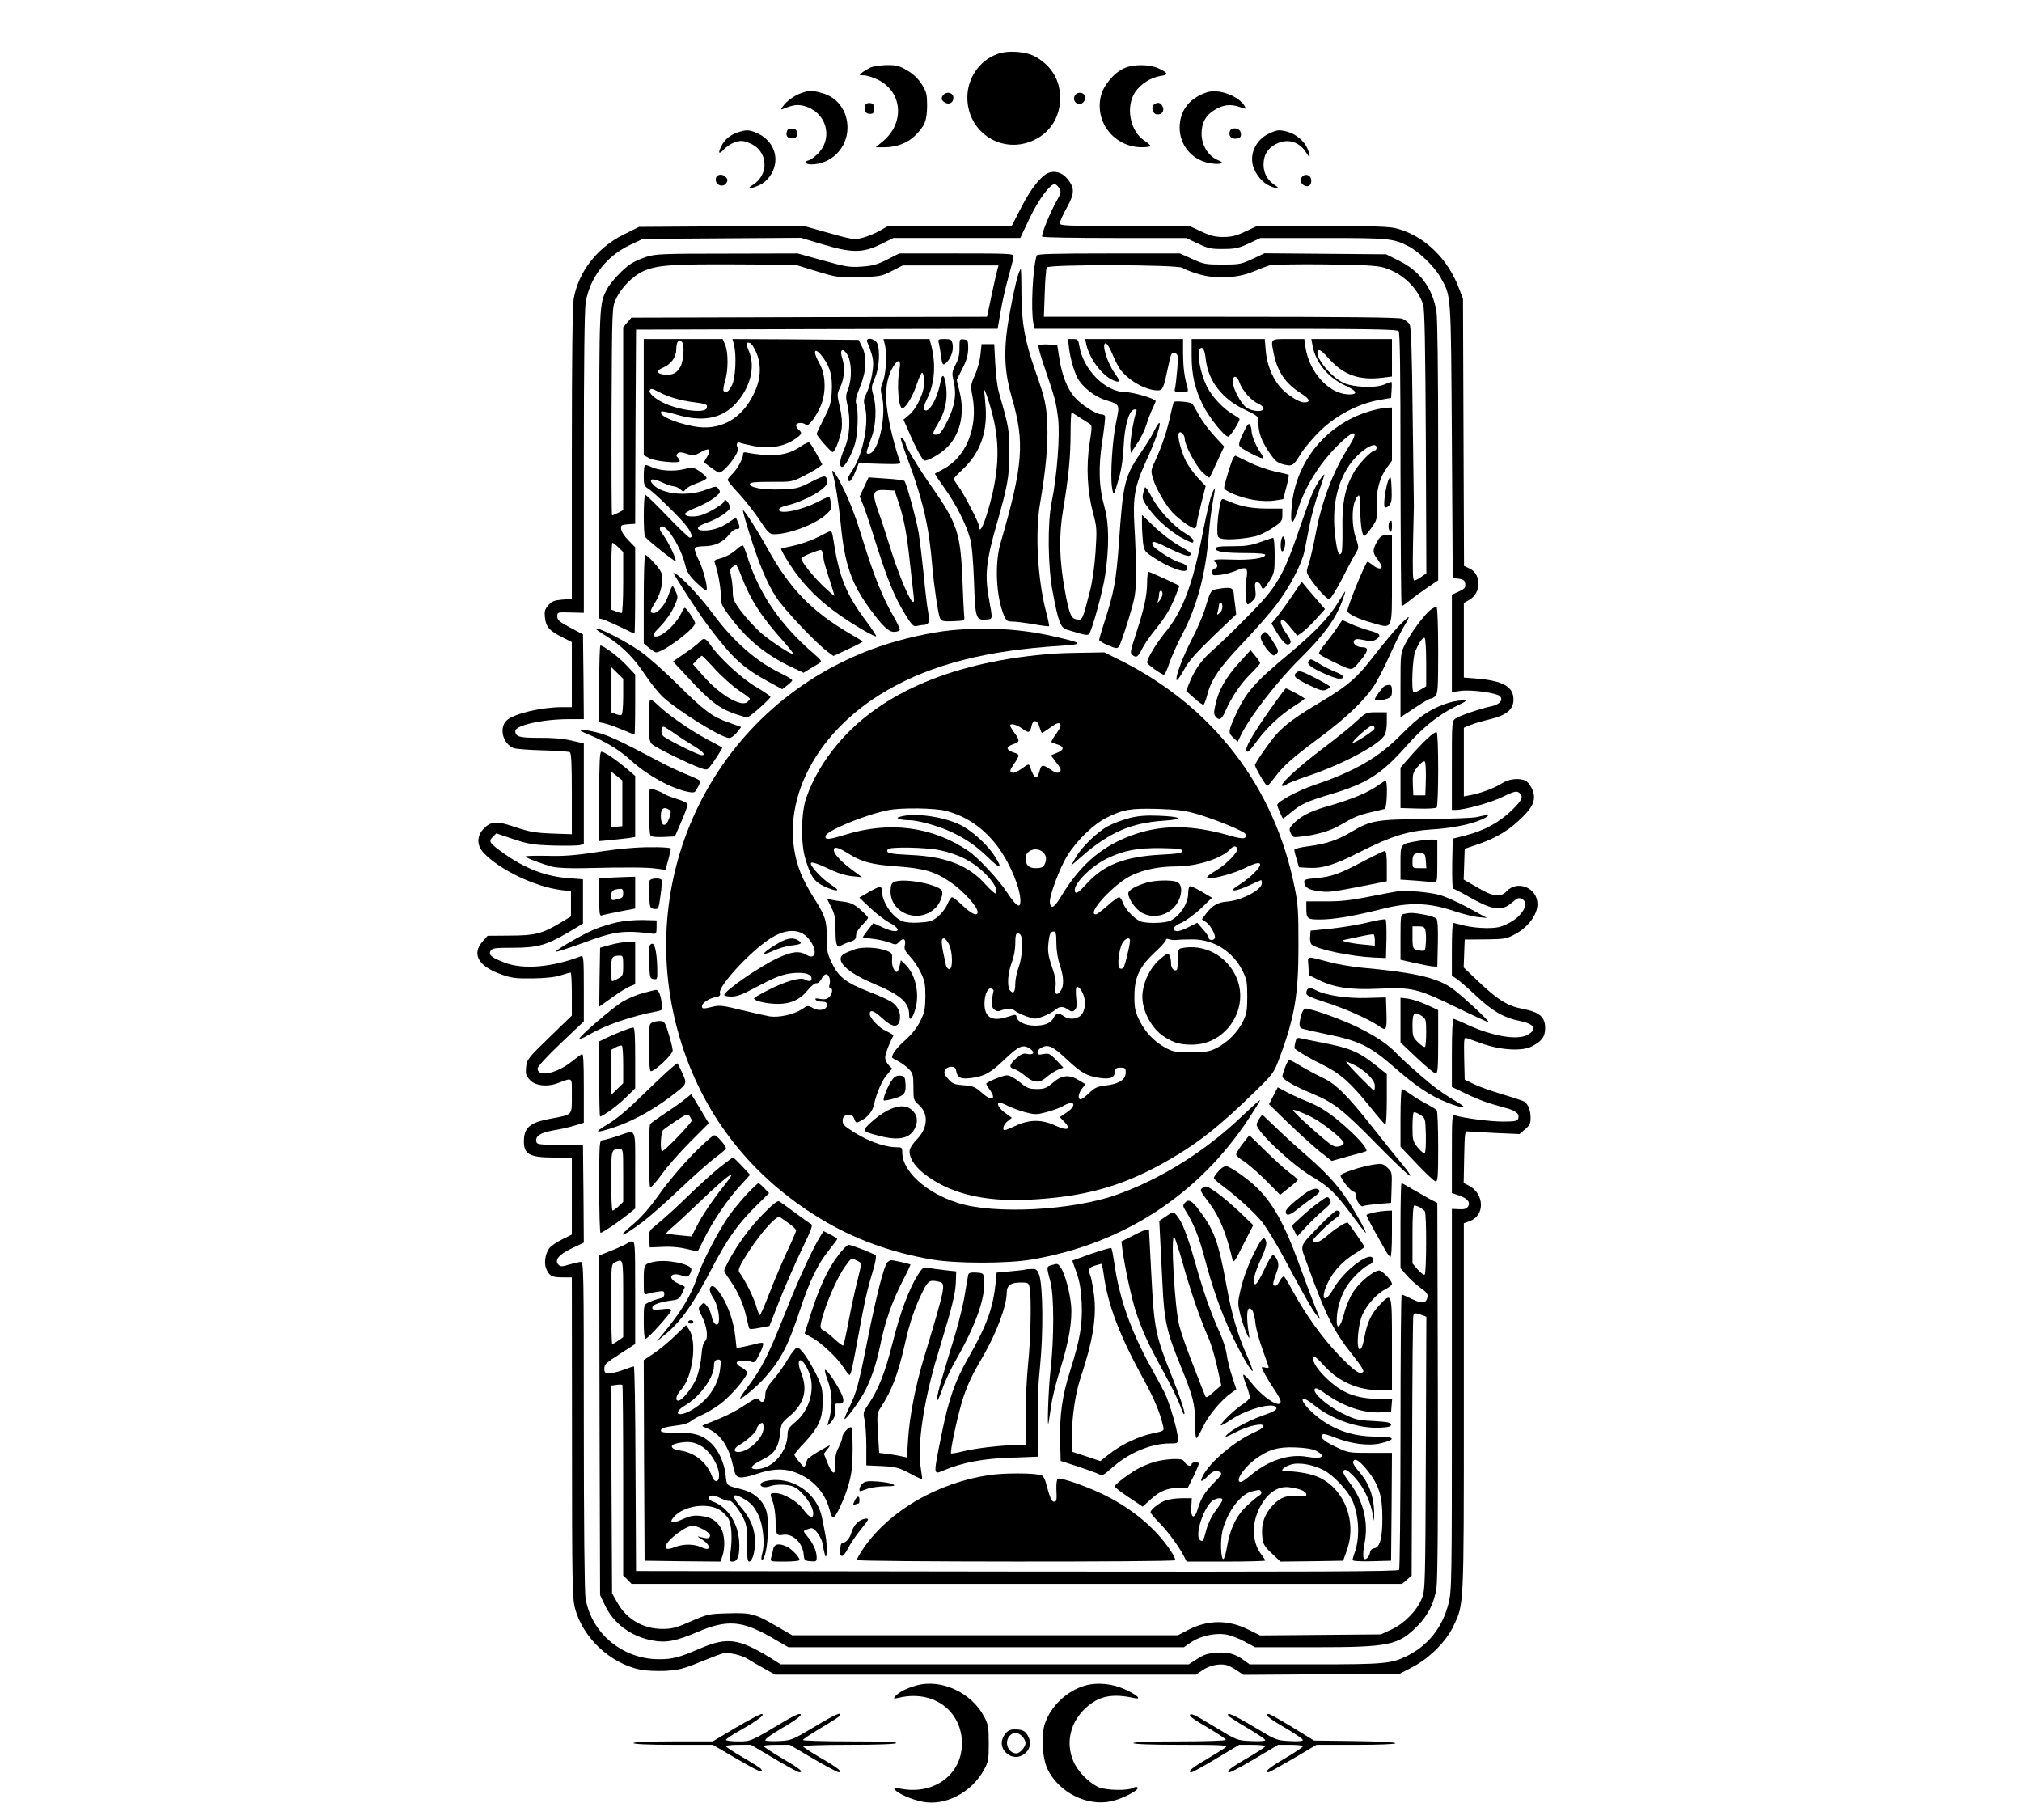 <?xml version="1.0" standalone="no"?>
<!DOCTYPE svg PUBLIC "-//W3C//DTD SVG 20010904//EN"
 "http://www.w3.org/TR/2001/REC-SVG-20010904/DTD/svg10.dtd">
<svg version="1.0" xmlns="http://www.w3.org/2000/svg"
 width="1181pt" height="1063pt" viewBox="0 0 1181 1063"
 preserveAspectRatio="xMidYMid meet">

<g transform="translate(0,1063) scale(0.1,-0.1)"
fill="#000000" stroke="none">
<path d="M5824 10314 c-104 -38 -174 -141 -174 -253 0 -208 208 -338 394 -247
93 46 148 136 148 242 1 103 -48 187 -141 241 -54 33 -164 41 -227 17z"/>
<path d="M5085 10236 c-16 -8 -39 -21 -50 -30 -19 -15 -19 -15 11 -16 17 0 55
-12 85 -27 140 -72 154 -250 27 -357 l-43 -36 51 0 c70 0 135 25 179 68 57 57
69 87 70 173 0 67 -3 81 -30 125 -21 33 -48 60 -85 82 -47 28 -63 32 -120 32
-36 -1 -78 -7 -95 -14z"/>
<path d="M6565 10231 c-59 -26 -121 -101 -135 -162 -37 -153 79 -298 238 -299
28 0 52 3 52 8 -1 4 -18 19 -39 33 -82 57 -107 196 -51 281 32 47 91 85 146
94 51 7 48 18 -10 45 -54 24 -148 25 -201 0z"/>
<path d="M4679 10086 c-42 -15 -85 -47 -107 -78 -12 -17 -13 -20 -1 -15 61 25
87 28 126 18 126 -34 171 -178 86 -272 -20 -22 -46 -42 -59 -45 -31 -8 -21
-24 14 -24 117 0 212 96 212 215 0 95 -57 175 -144 200 -60 18 -80 18 -127 1z"/>
<path d="M7050 10091 c-104 -34 -160 -107 -160 -208 1 -99 68 -182 166 -204
60 -13 107 -4 64 13 -61 23 -102 87 -102 159 1 61 23 103 70 133 51 34 98 40
150 22 40 -14 42 -14 33 2 -32 60 -152 106 -221 83z"/>
<path d="M5512 10078 c-18 -18 -15 -36 9 -48 26 -14 51 4 47 34 -3 24 -37 33
-56 14z"/>
<path d="M6281 10076 c-15 -18 -8 -44 14 -52 21 -9 47 15 43 40 -4 26 -40 33
-57 12z"/>
<path d="M5054 10016 c-11 -29 0 -51 26 -51 21 0 25 5 25 30 0 24 -5 31 -23
33 -13 2 -24 -3 -28 -12z"/>
<path d="M6742 10021 c-21 -13 -11 -55 14 -59 30 -4 48 21 34 47 -11 22 -27
26 -48 12z"/>
<path d="M4597 9866 c-11 -28 4 -47 32 -44 20 2 26 8 26 28 0 20 -6 26 -26 28
-17 2 -29 -3 -32 -12z"/>
<path d="M7184 9865 c-10 -25 4 -45 30 -45 30 0 40 13 31 40 -8 24 -53 28 -61
5z"/>
<path d="M4307 9856 c-45 -16 -74 -40 -93 -78 -22 -43 -16 -53 14 -21 15 17
44 36 65 42 33 11 45 11 83 -4 110 -42 121 -184 19 -246 -39 -24 -12 -24 41 0
44 20 80 68 90 119 15 75 -26 149 -101 183 -47 22 -67 23 -118 5z"/>
<path d="M7414 9851 c-76 -34 -117 -117 -95 -191 15 -50 56 -99 98 -116 47
-20 63 -17 29 5 -43 28 -66 70 -66 119 0 58 25 98 77 123 66 32 134 11 173
-54 23 -37 26 -22 6 26 -17 42 -66 83 -114 97 -50 13 -60 13 -108 -9z"/>
<path d="M6123 9620 c-44 -18 -103 -94 -158 -201 l-56 -109 -361 0 -361 0 -51
-29 c-28 -15 -73 -34 -99 -40 -52 -12 -49 -13 -238 40 l-106 30 -480 -3 -480
-3 -89 -44 c-156 -77 -264 -216 -293 -375 -7 -40 -11 -346 -11 -907 l0 -847
-57 -4 c-46 -4 -61 -10 -81 -33 -20 -24 -23 -36 -19 -72 6 -54 26 -77 100
-114 l57 -29 0 -190 0 -190 -57 0 c-120 0 -276 -37 -321 -75 -49 -42 -27 -138
38 -164 14 -5 90 -11 170 -13 80 -2 151 -7 158 -11 9 -6 12 -66 12 -244 l0
-235 -117 4 c-99 4 -133 11 -212 37 -109 38 -143 36 -187 -10 -40 -42 -40 -96
1 -140 94 -99 300 -198 453 -217 l57 -7 0 -74 0 -73 -65 -39 c-101 -61 -146
-73 -293 -73 l-129 -1 -29 -33 c-64 -72 -27 -142 99 -189 69 -25 88 -28 192
-27 74 1 133 7 165 18 28 9 53 16 58 16 4 0 7 -57 7 -126 l0 -125 -131 -127
c-124 -120 -131 -129 -136 -173 -4 -38 -1 -50 19 -73 31 -37 102 -46 168 -21
88 32 80 39 80 -74 0 -118 8 -109 -129 -135 -119 -23 -151 -52 -151 -134 1
-74 35 -92 174 -92 l106 0 0 -225 0 -225 -60 -30 c-33 -16 -66 -40 -74 -53
-24 -37 -30 -91 -12 -125 18 -36 33 -42 97 -42 l49 0 1 -932 c0 -849 2 -939
17 -999 46 -173 203 -322 382 -360 31 -6 94 -9 145 -7 77 5 105 11 200 50 61
25 122 48 137 52 34 8 114 -11 148 -34 14 -9 55 -33 91 -53 l66 -37 1229 0
1229 0 39 26 c40 28 99 40 139 30 13 -3 40 -17 61 -31 l38 -26 457 3 456 3 73
38 c99 51 199 150 241 240 62 131 61 97 61 1277 l0 1076 35 13 c89 32 86 159
-6 207 l-30 15 3 152 c3 145 4 152 23 149 11 -1 83 -5 160 -9 l140 -6 33 28
c26 22 32 34 32 65 0 45 -14 82 -38 97 -9 5 -66 24 -127 42 -60 18 -135 44
-165 59 l-55 27 -3 124 c-2 115 -1 123 15 118 10 -4 52 -18 93 -33 106 -37
231 -44 285 -16 60 30 80 57 80 108 0 64 -33 93 -127 111 -91 17 -148 52 -262
160 l-87 83 3 81 3 82 120 1 c109 1 124 3 170 28 79 41 135 115 135 178 0 94
-116 143 -180 75 -36 -38 -77 -33 -171 22 l-80 46 3 90 3 90 65 22 c107 36
178 76 246 138 70 64 94 101 94 142 0 34 -25 82 -49 95 -35 18 -99 12 -139
-15 -40 -26 -124 -58 -184 -69 l-38 -7 0 200 0 201 38 16 c20 8 73 24 117 34
94 23 135 57 135 114 0 75 -60 110 -215 123 l-75 6 0 217 0 218 34 20 c70 41
68 152 -3 183 l-30 14 -3 780 -3 780 -23 60 c-66 176 -203 308 -366 351 -39
11 -142 14 -432 14 l-382 0 -68 -32 c-53 -25 -81 -32 -129 -32 -48 0 -76 7
-129 32 l-68 32 -379 0 c-343 0 -379 2 -379 16 0 9 18 50 41 91 47 85 47 117
1 171 -29 35 -73 47 -109 32z m65 -91 c11 -18 9 -28 -18 -75 -37 -66 -90 -196
-83 -206 2 -5 192 -8 422 -8 l419 0 68 -32 c60 -29 79 -33 149 -32 69 0 90 5
149 32 l68 32 367 0 c386 0 408 -2 499 -49 59 -30 154 -122 185 -180 64 -117
61 -69 67 -951 l5 -805 35 -5 c29 -4 36 -10 38 -31 3 -21 -4 -28 -38 -44 l-40
-18 0 -284 0 -285 50 7 c64 9 215 -12 232 -32 18 -22 -2 -46 -48 -57 -70 -15
-189 -56 -212 -72 -22 -15 -22 -19 -22 -275 l0 -259 23 0 c54 1 207 43 275 77
57 28 78 34 91 26 33 -21 24 -45 -41 -107 -74 -71 -162 -118 -268 -145 l-75
-19 -3 -146 c-1 -80 1 -146 5 -146 5 0 44 -20 88 -45 146 -83 196 -90 260 -33
28 24 37 27 55 18 45 -24 3 -101 -79 -142 -45 -23 -67 -28 -130 -28 -42 0
-101 7 -131 15 -30 8 -58 15 -62 15 -5 0 -8 -69 -8 -154 l0 -154 27 -18 c15
-9 66 -54 114 -99 95 -90 162 -129 258 -148 86 -18 102 -50 40 -82 -59 -31
-203 -6 -345 59 -42 20 -81 36 -85 36 -5 0 -9 -89 -9 -199 l0 -199 73 -35 c80
-39 141 -61 236 -86 66 -17 89 -36 78 -65 -5 -13 -22 -16 -90 -16 -73 0 -227
20 -279 36 -17 5 -18 -10 -18 -224 l0 -230 42 -14 c49 -16 68 -40 52 -65 -9
-13 -23 -17 -53 -15 l-41 2 0 -1113 c0 -1084 -1 -1116 -20 -1193 -35 -138
-118 -243 -240 -304 -92 -46 -133 -50 -541 -50 l-380 0 -32 23 c-52 38 -92 50
-160 45 -50 -3 -74 -10 -114 -36 l-50 -32 -1191 0 -1192 0 -67 42 c-179 109
-247 118 -403 51 -123 -53 -161 -63 -241 -63 -213 0 -396 152 -429 357 -6 34
-10 454 -10 1011 0 900 -1 952 -17 952 -10 0 -40 -7 -68 -15 -41 -13 -51 -13
-62 -2 -27 26 0 60 76 96 l71 34 -2 285 -3 285 -135 1 c-128 1 -135 2 -138 22
-4 31 26 49 103 63 39 6 94 19 123 28 l52 16 0 204 c0 161 -3 203 -12 197 -7
-4 -31 -22 -54 -40 -91 -74 -204 -98 -204 -44 0 11 58 74 135 147 l135 128 0
193 c0 168 -2 193 -15 188 -173 -66 -339 -80 -450 -37 -75 29 -94 45 -79 69
10 15 28 17 130 17 143 0 195 15 322 89 l87 52 0 129 0 130 -80 6 c-137 10
-255 55 -381 144 -86 61 -92 71 -66 97 l21 21 98 -33 c86 -29 114 -34 230 -38
73 -2 144 -1 158 2 l25 6 0 294 0 294 -72 17 c-47 11 -114 17 -187 16 -118 0
-141 6 -141 40 0 33 161 69 313 69 l87 0 -2 248 -3 247 -75 40 c-63 33 -75 44
-75 65 0 25 1 25 78 23 l77 -2 0 878 c0 587 4 897 11 937 26 145 120 267 256
332 l78 37 462 3 461 3 124 -37 c171 -52 238 -52 341 -1 l75 37 371 0 370 0
54 114 c54 114 126 209 150 200 7 -2 18 -14 25 -25z"/>
<path d="M3778 9131 c-31 -10 -72 -28 -91 -40 -43 -26 -120 -108 -142 -150
-45 -89 -45 -76 -45 -1024 l0 -899 21 -5 c11 -3 57 -23 101 -44 44 -22 81 -39
84 -39 2 0 4 113 4 252 l0 252 -40 41 c-22 22 -41 51 -42 65 -3 23 1 25 39 28
l43 3 2 567 3 567 1056 3 1056 2 17 99 c9 55 30 146 46 203 16 57 30 111 30
121 0 16 -22 17 -334 17 l-334 0 -71 -36 c-57 -29 -86 -37 -149 -41 -69 -5
-92 -1 -225 36 l-148 41 -412 -1 c-369 0 -418 -2 -469 -18z m991 -85 c119 -36
127 -37 250 -34 122 3 131 5 191 36 l63 32 280 0 279 0 -6 -22 c-4 -13 -19
-80 -34 -150 l-27 -128 -1038 -2 -1039 -3 -24 -28 -24 -28 0 -534 0 -534 -30
-16 c-16 -8 -32 -15 -35 -15 -3 0 -4 273 -3 608 3 598 3 608 25 654 31 68 99
137 162 165 79 35 166 41 546 39 l340 -2 124 -38z m-1157 -1613 l28 -27 0
-178 c0 -104 -4 -178 -9 -178 -5 0 -21 4 -35 10 l-26 10 0 195 c0 107 3 195 7
195 4 0 20 -12 35 -27z"/>
<path d="M6055 9138 c-23 -73 -35 -317 -19 -397 l7 -31 1057 0 c878 0 1059 -2
1069 -14 8 -9 11 -234 11 -810 1 -438 3 -796 7 -796 3 0 24 15 47 33 23 19 69
52 104 76 l62 42 0 752 c0 466 -4 777 -10 817 -22 136 -96 237 -218 297 l-76
38 -355 3 -355 3 -70 -33 c-66 -31 -78 -33 -176 -33 -97 0 -110 2 -177 33
l-71 32 -416 0 c-325 0 -418 -3 -421 -12z m2032 -72 c105 -33 192 -116 225
-214 9 -28 13 -229 16 -804 l3 -766 -30 -21 c-16 -12 -34 -21 -41 -21 -8 0
-10 54 -7 213 3 116 5 217 5 222 0 6 -3 242 -7 525 -4 379 -9 521 -18 536 -7
12 -27 27 -44 33 -23 8 -336 11 -1062 11 l-1030 0 5 138 c2 76 8 143 12 150
11 19 764 17 792 -2 11 -8 52 -24 92 -36 102 -31 229 -25 322 14 36 15 79 32
95 36 17 5 163 8 325 6 236 -3 305 -7 347 -20z"/>
<path d="M5951 9038 c-17 -45 -50 -205 -67 -318 -22 -153 -15 -272 25 -409 78
-266 67 -397 -66 -856 -34 -118 -25 -310 21 -420 13 -30 19 -35 49 -35 19 0
74 -7 122 -15 48 -9 90 -14 92 -12 2 3 -5 40 -17 83 -50 194 -65 465 -35 635
34 199 47 345 42 459 -6 121 -12 149 -72 320 -59 170 -78 274 -79 442 0 82 -2
148 -4 148 -1 0 -6 -10 -11 -22z"/>
<path d="M3760 8310 l0 -339 33 -17 c35 -19 177 -32 177 -17 0 5 -5 14 -12 21
-9 9 -9 15 0 24 9 9 21 8 53 -2 38 -13 44 -12 80 8 51 30 66 20 40 -24 l-20
-34 41 -30 c22 -17 44 -30 47 -30 33 0 127 125 110 146 -12 15 -3 37 11 29 5
-3 42 -12 83 -20 89 -17 173 -4 236 38 45 30 49 38 26 57 -8 7 -15 19 -15 26
0 17 41 19 57 3 13 -13 53 36 85 107 34 75 32 183 -4 248 -47 82 -30 107 22
34 40 -55 53 -108 48 -198 -4 -64 -11 -87 -46 -155 -23 -45 -42 -84 -42 -89 0
-11 83 -106 93 -106 14 0 45 82 53 137 4 36 1 75 -11 127 -17 73 -17 75 4 118
23 49 27 117 10 167 -17 50 4 63 30 20 26 -43 28 -140 5 -200 -14 -34 -15 -49
-5 -91 20 -87 14 -185 -15 -253 -29 -66 -35 -106 -17 -112 15 -5 57 69 77 136
17 59 21 195 7 233 -6 17 -1 42 22 98 38 93 42 175 12 235 l-20 40 -368 3
-369 2 9 -32 c15 -62 10 -190 -11 -236 -18 -39 -38 -53 -50 -34 -3 5 1 30 9
57 19 62 19 166 1 210 l-15 35 -230 0 -231 0 0 -340z m226 319 c12 -20 6 -105
-10 -137 -20 -40 -47 -54 -93 -50 -48 4 -53 24 -10 41 47 20 77 62 77 107 0
47 18 67 36 39z m432 -59 c31 -76 26 -158 -17 -244 -72 -146 -198 -214 -349
-186 -115 22 -210 65 -189 87 4 3 42 -5 84 -17 154 -47 269 -26 351 64 84 92
115 212 77 303 -19 46 -19 55 2 51 11 -2 27 -26 41 -58z m-566 -231 c57 -29
122 -48 201 -58 76 -10 82 -13 74 -36 -13 -31 -170 -10 -259 36 -47 24 -81 56
-73 69 8 13 10 13 57 -11z"/>
<path d="M5065 8633 c25 -59 34 -92 35 -125 0 -51 -19 -136 -41 -179 -15 -30
-16 -43 -7 -75 25 -92 -12 -278 -73 -370 -31 -46 -36 -64 -16 -64 6 0 21 24
32 53 l21 52 124 -4 c110 -3 123 -2 117 13 -25 64 -59 197 -72 281 -19 114 -9
202 28 267 30 54 52 51 41 -4 -18 -90 -6 -242 19 -232 22 8 61 76 82 141 12
35 25 65 31 66 5 1 10 -20 12 -47 4 -60 -41 -160 -90 -201 l-31 -26 34 -77
c41 -95 78 -162 89 -162 23 0 87 36 125 71 82 76 112 199 80 330 l-17 71 33
65 c25 48 33 79 34 117 0 47 -2 51 -26 54 -24 3 -25 1 -25 -50 1 -37 -6 -66
-23 -98 -21 -42 -22 -48 -11 -97 18 -75 7 -145 -37 -233 -28 -56 -44 -76 -60
-78 -30 -4 -29 8 6 65 39 64 55 131 48 205 -7 75 -23 96 -33 42 -18 -101 -70
-192 -95 -167 -7 7 -3 25 14 60 46 90 55 201 26 316 l-10 37 -135 0 -134 0 7
-27 c14 -51 9 -176 -10 -221 -14 -35 -15 -51 -7 -80 31 -115 -19 -342 -77
-342 -17 0 -16 3 17 95 27 71 31 178 11 247 -13 45 -12 51 9 100 26 60 32 167
12 206 -16 28 -69 33 -57 5z"/>
<path d="M5484 8623 c4 -16 9 -49 13 -75 6 -52 12 -57 36 -30 24 27 37 69 31
102 -6 27 -10 30 -46 30 -39 0 -40 -1 -34 -27z"/>
<path d="M6244 8596 c8 -61 28 -131 49 -173 28 -52 100 -110 163 -129 86 -26
85 -25 63 -129 -22 -105 -35 -310 -24 -381 9 -56 10 -53 44 66 12 45 22 115
24 175 5 116 31 208 61 213 14 3 17 0 13 -12 -15 -38 -38 -177 -35 -208 l3
-33 37 55 c21 30 45 80 54 110 9 30 25 72 35 92 10 21 19 41 19 46 0 13 -132
52 -176 52 -117 0 -248 131 -270 271 -6 35 -9 39 -36 39 l-30 0 6 -54z"/>
<path d="M6345 8618 c18 -83 93 -182 157 -209 41 -17 44 -7 9 41 -44 61 -79
175 -53 175 7 0 24 -26 37 -58 13 -32 33 -73 45 -90 45 -66 152 -127 221 -127
31 0 35 10 64 148 16 73 18 77 41 68 15 -6 16 -17 10 -94 -4 -48 -10 -97 -13
-109 -5 -21 -2 -23 37 -23 41 0 42 1 35 28 -18 67 -24 113 -25 195 l0 87 -286
0 -286 0 7 -32z"/>
<path d="M6960 8554 c0 -113 18 -192 66 -290 36 -72 125 -184 148 -184 11 0
66 86 66 103 0 3 -19 16 -43 30 -53 31 -118 101 -146 156 -42 81 -64 212 -40
227 16 9 26 -11 32 -68 15 -123 96 -228 223 -288 83 -40 84 -41 84 -78 0 -58
17 -105 61 -171 32 -48 48 -63 77 -71 59 -16 65 -13 107 56 22 36 75 99 117
139 93 90 220 156 338 178 l75 13 3 47 c2 26 1 47 -1 47 -3 0 -22 -7 -43 -16
-52 -22 -184 -16 -239 11 -78 38 -173 161 -146 188 8 8 26 -6 64 -49 86 -95
176 -126 311 -110 l56 7 0 110 0 109 -235 0 -236 0 7 -37 c18 -100 90 -188
192 -235 71 -32 77 -54 14 -51 -112 5 -227 132 -247 276 l-7 47 -94 0 c-107 0
-103 4 -83 -92 22 -101 68 -168 156 -224 54 -34 61 -54 19 -54 -30 0 -104 48
-140 91 -46 54 -76 131 -83 209 l-6 70 -213 0 -214 0 0 -96z m279 -157 c16
-46 69 -107 108 -123 18 -8 33 -21 33 -29 0 -23 -66 -19 -100 5 -33 24 -80
112 -80 152 0 39 26 36 39 -5z"/>
<path d="M5727 8561 c-3 -32 -17 -86 -32 -120 -26 -58 -27 -63 -15 -126 34
-182 -38 -357 -175 -427 -22 -11 -42 -22 -44 -24 -2 -1 22 -38 53 -81 67 -92
129 -214 152 -298 11 -40 18 -125 23 -251 7 -215 11 -227 70 -222 41 3 40 -5
16 128 -23 128 -15 212 39 402 73 257 81 299 81 448 -1 138 -1 138 -61 350 -9
30 -18 106 -21 168 l-6 112 -37 0 -37 0 -6 -59z m69 -349 c48 -185 39 -355
-32 -585 -24 -78 -44 -111 -44 -74 0 20 -92 198 -124 239 -14 19 -26 38 -26
41 0 3 25 30 56 59 97 92 141 211 131 358 -3 47 -8 94 -11 105 -4 11 1 5 9
-13 8 -17 27 -76 41 -130z"/>
<path d="M6066 8612 c-3 -6 12 -63 35 -128 62 -181 67 -202 79 -297 12 -99 -6
-335 -37 -487 -26 -128 -23 -380 6 -530 33 -175 46 -207 84 -218 18 -5 51 -15
75 -22 26 -8 46 -10 52 -4 17 17 81 250 95 344 24 163 23 303 -3 395 -34 121
-38 235 -13 394 11 73 18 137 15 142 -3 5 -13 9 -22 9 -30 0 -119 58 -156 101
-44 52 -74 129 -89 229 l-12 75 -52 3 c-28 2 -54 -1 -57 -6z m240 -420 c23
-15 49 -31 58 -37 15 -9 15 -18 0 -115 -21 -134 -13 -281 20 -405 23 -84 23
-97 15 -226 -6 -87 -18 -174 -34 -236 -42 -163 -43 -165 -73 -161 -36 4 -47
30 -72 168 -33 178 -36 320 -11 470 32 191 44 313 44 448 0 67 3 122 6 122 3
0 25 -13 47 -28z"/>
<path d="M6856 8282 c-3 -6 -12 -41 -20 -78 -19 -89 -51 -183 -87 -261 -28
-59 -28 -63 -14 -110 16 -55 74 -155 113 -196 42 -44 120 -99 132 -92 5 3 10
14 10 24 0 10 12 64 26 120 l26 102 -45 48 c-25 27 -56 70 -70 97 -28 57 -52
148 -42 164 10 17 35 -8 35 -35 0 -35 65 -156 104 -194 20 -19 38 -33 40 -30
3 2 23 44 45 93 l41 88 -57 62 c-32 34 -73 89 -91 123 -18 34 -36 64 -40 66
-18 11 -101 17 -106 9z"/>
<path d="M8020 8234 c-265 -69 -455 -296 -476 -568 -9 -107 5 -113 36 -13 45
142 134 282 253 395 84 79 104 65 43 -30 -89 -140 -155 -312 -190 -498 -14
-74 -33 -157 -42 -183 -16 -48 -16 -48 10 -88 37 -55 96 -119 110 -119 7 0 41
55 76 122 34 68 71 136 81 151 16 28 16 32 -2 85 -23 67 -25 169 -4 219 8 20
19 33 23 29 4 -4 7 -44 7 -89 1 -84 11 -147 24 -147 4 0 23 21 41 47 32 45 34
50 31 125 -3 94 16 167 59 226 l30 42 0 155 0 155 -27 -1 c-16 0 -53 -7 -83
-15z m20 -219 c0 -8 -4 -15 -9 -15 -21 0 -101 -84 -129 -138 -48 -89 -64 -174
-61 -322 1 -70 -1 -132 -6 -139 -15 -25 -26 7 -37 103 -19 159 9 300 82 408
56 83 160 150 160 103z"/>
<path d="M6744 8119 c-10 -23 -40 -73 -67 -112 -110 -161 -116 -183 -142 -552
-16 -216 -28 -284 -84 -456 -17 -53 -31 -101 -31 -106 0 -6 24 -20 52 -32 47
-19 54 -20 64 -6 6 8 31 79 55 157 41 137 43 149 44 273 0 72 -4 193 -9 270
-10 173 1 236 72 391 53 115 86 214 73 214 -4 0 -16 -19 -27 -41z"/>
<path d="M7261 8100 c-24 -50 -28 -67 -19 -78 15 -17 128 -75 135 -68 3 3 -4
17 -15 33 -26 37 -52 100 -52 127 0 11 -4 28 -10 36 -7 11 -16 -1 -39 -50z"/>
<path d="M5260 8072 c0 -6 22 -73 50 -147 83 -225 117 -378 135 -600 10 -118
35 -286 46 -307 9 -16 20 -18 77 -16 65 3 67 4 64 28 -2 14 -7 113 -11 220
-11 266 -31 327 -181 540 -69 97 -150 231 -150 247 0 15 -29 49 -30 35z"/>
<path d="M4680 8025 c-59 -42 -123 -58 -209 -52 -42 3 -88 9 -103 13 -22 5
-28 3 -28 -10 0 -25 -35 -88 -64 -115 -14 -14 -26 -29 -26 -34 0 -5 28 -40 63
-77 35 -37 89 -106 121 -153 52 -79 61 -87 89 -87 90 1 242 59 305 118 28 26
31 35 26 63 -4 19 -8 36 -10 38 -2 2 -30 -10 -62 -27 -96 -51 -232 -79 -232
-48 0 9 20 19 53 26 98 23 227 97 227 130 0 48 -8 49 -92 6 -75 -38 -86 -41
-177 -44 -102 -4 -181 10 -181 31 0 10 30 13 123 13 119 -1 124 0 187 32 36
18 76 41 89 51 l24 18 -34 63 c-19 35 -38 65 -44 66 -5 2 -26 -8 -45 -21z"/>
<path d="M7202 7953 c-12 -22 -52 -155 -52 -172 0 -19 99 -59 176 -71 43 -7
90 -8 120 -3 l49 8 18 69 c10 37 16 70 14 73 -3 2 -38 11 -79 19 -40 9 -107
32 -148 52 -41 20 -78 38 -82 40 -4 2 -11 -5 -16 -15z"/>
<path d="M3766 7913 c-3 -4 -6 -32 -6 -64 0 -51 3 -58 28 -74 39 -26 189 -173
223 -219 30 -40 37 -66 18 -66 -6 0 -65 56 -131 125 -66 69 -124 125 -129 125
-11 0 -12 -230 -1 -245 14 -20 174 -147 178 -142 8 7 -43 114 -72 152 -21 28
-24 38 -15 48 27 26 118 -116 143 -222 9 -39 22 -61 64 -102 30 -29 56 -50 60
-47 11 11 -17 122 -45 178 -15 31 -26 61 -23 68 2 7 24 12 54 12 62 0 111 23
145 66 14 19 34 34 44 34 22 0 23 9 8 44 l-11 24 -39 -27 c-21 -16 -58 -34
-82 -40 -48 -14 -103 -12 -100 4 2 12 12 18 76 42 26 10 63 31 82 46 31 25 33
30 23 52 -11 23 -28 34 -28 18 0 -15 -96 -72 -139 -83 -46 -12 -95 -6 -89 11
2 6 33 23 70 37 36 15 83 41 103 57 33 27 35 32 22 49 -13 18 -15 18 -73 -4
-106 -41 -258 -27 -309 30 -30 33 -8 40 48 15 28 -14 61 -25 71 -25 11 0 28
-8 39 -17 18 -17 19 -17 32 0 7 9 36 25 66 35 29 10 54 23 56 29 2 5 -15 23
-37 38 -40 27 -42 28 -95 15 -62 -15 -149 -9 -193 14 -16 8 -32 12 -36 9z"/>
<path d="M4864 7863 c14 -45 35 -176 46 -288 23 -240 62 -353 173 -504 72 -98
107 -131 138 -131 15 0 30 4 34 10 3 5 -15 45 -41 89 -58 100 -112 235 -170
423 -50 162 -79 238 -130 339 -33 66 -63 103 -50 62z"/>
<path d="M7712 7833 c-34 -48 -58 -104 -102 -233 -116 -341 -144 -390 -327
-574 -81 -82 -174 -172 -206 -199 -60 -52 -101 -111 -131 -187 l-18 -45 47
-42 c26 -24 50 -41 55 -38 4 2 13 26 20 52 22 91 70 162 208 307 74 78 163
179 198 226 76 100 148 237 163 312 6 29 20 99 31 156 11 56 36 145 55 197 19
52 32 95 30 95 -2 0 -12 -12 -23 -27z"/>
<path d="M8113 7834 c-17 -29 -36 -155 -25 -166 5 -5 16 0 26 11 14 15 16 34
14 97 -3 68 -5 76 -15 58z"/>
<path d="M5047 7786 l-26 -56 19 -45 c10 -24 37 -104 60 -177 80 -257 122
-361 187 -466 38 -62 49 -73 67 -68 11 3 28 6 36 6 36 1 42 15 31 76 -6 32
-18 130 -26 219 -9 88 -22 199 -30 246 -15 85 -71 288 -83 301 -4 3 -53 10
-108 13 l-101 7 -26 -56z m201 -89 c32 -97 48 -181 66 -347 9 -80 18 -167 22
-194 4 -42 3 -48 -9 -37 -21 17 -89 185 -130 321 -20 63 -49 154 -67 203 -39
112 -33 129 43 125 l52 -3 23 -68z"/>
<path d="M6688 7784 c-3 -5 -9 -23 -12 -40 -6 -26 0 -40 40 -93 48 -64 130
-134 201 -170 50 -25 53 -25 53 -7 0 8 -21 26 -46 41 -68 40 -155 134 -196
210 -19 37 -38 64 -40 59z"/>
<path d="M7077 7741 c-9 -21 -30 -113 -48 -203 -62 -322 -118 -473 -224 -602
-52 -64 -105 -152 -105 -175 0 -11 83 -71 98 -71 6 0 20 30 32 68 13 37 46
112 75 167 86 162 138 356 155 580 5 66 16 154 24 195 8 41 13 76 12 78 -2 1
-11 -15 -19 -37z"/>
<path d="M7121 7657 c-6 -35 -11 -87 -11 -115 0 -47 2 -52 26 -58 38 -10 162
2 213 19 24 9 65 30 92 49 44 30 49 37 49 71 l0 37 -97 0 c-93 1 -155 14 -244
54 -14 6 -19 -3 -28 -57z"/>
<path d="M4373 7528 c58 -187 106 -302 159 -384 48 -73 230 -266 299 -318 l37
-27 88 41 c48 22 85 42 83 44 -2 2 -40 25 -83 50 -220 130 -347 263 -475 496
-55 99 -132 220 -141 220 -3 0 12 -55 33 -122z"/>
<path d="M6670 7569 c0 -30 3 -78 6 -107 7 -51 9 -53 67 -91 81 -54 176 -89
187 -70 12 18 -5 36 -38 44 -36 7 -151 81 -159 100 -11 31 7 27 101 -20 54
-27 103 -45 111 -41 24 9 12 20 -61 61 -37 21 -100 69 -140 107 l-74 71 0 -54z"/>
<path d="M8117 7583 c-11 -10 -8 -51 3 -58 6 -4 10 8 10 29 0 37 -2 41 -13 29z"/>
<path d="M4779 7494 c-37 -19 -100 -41 -140 -50 -40 -8 -75 -17 -77 -19 -2 -1
11 -27 29 -56 105 -174 234 -293 458 -423 35 -20 66 -35 68 -32 3 2 -20 37
-50 78 -128 170 -166 265 -202 501 -3 20 -9 37 -13 36 -4 0 -37 -16 -73 -35z
m25 -90 c3 -9 6 -25 6 -37 1 -12 16 -66 34 -119 18 -54 31 -98 29 -98 -3 0
-32 26 -65 57 -61 59 -128 143 -128 161 0 5 24 19 53 30 66 25 64 25 71 6z"/>
<path d="M8048 7475 c-32 -52 -33 -72 -4 -109 14 -19 26 -39 26 -45 0 -18 -25
-13 -54 10 -15 12 -28 20 -30 18 -18 -20 -116 -262 -116 -286 0 -18 64 -49
150 -72 116 -33 110 -47 110 257 l0 257 -32 0 c-24 0 -36 -7 -50 -30z"/>
<path d="M7486 7485 c-9 -25 -7 -75 3 -75 14 0 24 57 13 76 -8 15 -10 15 -16
-1z"/>
<path d="M7360 7464 c-52 -19 -85 -24 -162 -24 -76 0 -98 -3 -98 -14 0 -18 53
-26 183 -26 62 0 107 -4 107 -10 0 -20 -86 -32 -192 -28 -99 4 -125 0 -98 -17
15 -10 12 -35 -5 -35 -9 0 -15 -9 -15 -21 0 -20 4 -21 50 -16 27 3 70 15 94
26 57 25 68 15 55 -54 -9 -47 -3 -145 9 -145 3 0 16 9 28 21 18 16 21 28 16
65 -4 35 -2 44 11 44 9 0 19 -9 22 -20 9 -29 17 -25 50 28 28 44 30 53 30 149
0 63 -4 103 -10 102 -5 -1 -39 -12 -75 -25z"/>
<path d="M4306 7425 c-31 -29 -69 -49 -109 -59 -22 -5 -27 -11 -22 -24 17 -43
35 -142 35 -190 0 -49 4 -59 59 -131 98 -129 204 -215 352 -286 l72 -34 41 25
c23 13 48 29 56 34 12 7 4 17 -35 51 -192 164 -318 346 -385 554 -12 39 -26
73 -29 78 -4 4 -20 -4 -35 -18z m23 -157 c54 -141 119 -242 250 -387 34 -39
59 -71 54 -71 -19 0 -135 77 -192 127 -32 29 -82 83 -110 120 -45 60 -51 74
-51 118 0 28 -5 68 -10 90 -8 33 -6 42 7 53 9 6 19 12 22 12 4 0 17 -28 30
-62z"/>
<path d="M3760 7131 l0 -259 31 -26 c17 -14 35 -26 41 -26 42 0 228 139 228
171 0 13 -51 89 -60 89 -4 0 -12 -12 -19 -27 -33 -72 -124 -152 -158 -139 -13
6 -7 17 35 59 28 29 63 78 78 111 26 58 26 59 9 95 -19 39 -16 42 -46 -38 -17
-46 -57 -91 -80 -91 -26 0 -24 11 10 66 35 54 50 139 31 175 -14 28 -80 99
-92 99 -4 0 -8 -117 -8 -259z"/>
<path d="M3935 7279 c69 -114 155 -243 205 -310 142 -187 200 -240 357 -325
l72 -39 27 21 c15 11 29 24 31 30 2 5 -29 24 -69 43 -140 68 -273 184 -390
341 -66 90 -168 201 -211 232 -17 12 -27 15 -22 7z"/>
<path d="M6700 7228 c0 -74 -17 -153 -66 -302 -33 -103 -35 -111 -18 -123 22
-16 30 -11 56 40 11 23 47 75 80 115 61 77 84 117 118 201 l19 50 -86 41 c-47
22 -90 40 -94 40 -5 0 -9 -28 -9 -62z m90 -66 c0 -10 -7 -27 -16 -38 -14 -17
-15 -17 -10 -1 3 10 6 27 6 38 0 10 5 19 10 19 6 0 10 -8 10 -18z"/>
<path d="M7550 7154 c-29 -43 -69 -98 -88 -122 l-36 -43 19 -32 c36 -63 65
-96 80 -91 21 9 19 20 -15 69 -30 44 -38 75 -20 75 10 0 26 -16 68 -69 l19
-24 31 22 c17 12 53 47 81 78 l50 56 -49 56 c-27 31 -57 67 -68 80 l-19 24
-53 -79z"/>
<path d="M7116 7191 c-44 -7 -46 -9 -76 -111 -12 -41 -46 -120 -75 -176 -55
-106 -100 -224 -93 -245 2 -7 21 19 42 57 29 54 68 97 172 198 l134 128 -5 47
c-4 25 -8 60 -9 76 -3 33 -19 38 -90 26z m24 -105 c0 -13 -8 -30 -17 -37 -15
-13 -16 -11 -10 11 4 14 7 31 7 38 0 6 5 12 10 12 6 0 10 -11 10 -24z"/>
<path d="M7817 7114 c-50 -84 -134 -173 -276 -292 -220 -183 -264 -234 -329
-378 -38 -85 -39 -94 -8 -123 l25 -23 21 43 c55 110 215 316 345 444 137 135
207 232 245 336 11 29 19 54 17 55 -1 1 -19 -27 -40 -62z"/>
<path d="M8356 7069 c-38 -30 -113 -131 -147 -197 -29 -57 -29 -58 -29 -244
l0 -187 82 54 c44 30 87 55 94 55 7 0 20 7 28 16 14 13 16 51 16 264 0 137 -4
251 -9 254 -5 3 -20 -4 -35 -15z m-26 -309 l0 -138 -34 -20 c-19 -11 -37 -18
-40 -15 -14 14 -6 201 10 238 22 53 45 86 55 79 5 -3 9 -67 9 -144z"/>
<path d="M8169 6973 c-30 -32 -92 -106 -138 -165 -105 -138 -156 -181 -321
-280 -137 -81 -202 -129 -252 -183 -37 -40 -128 -171 -128 -183 0 -14 63 -122
72 -122 3 0 22 22 42 48 49 67 100 113 262 233 151 112 258 213 316 299 21 30
64 114 96 185 32 72 71 150 86 173 15 24 26 46 23 48 -2 2 -28 -22 -58 -53z"/>
<path d="M7808 6962 c-17 -26 -49 -68 -70 -94 -22 -26 -37 -52 -34 -56 6 -10
139 -77 171 -86 25 -7 32 -2 79 56 39 49 40 68 2 68 -31 0 -58 22 -47 39 7 10
18 11 57 3 40 -9 53 -8 72 4 33 22 23 35 -38 51 -30 8 -79 25 -107 38 l-53 24
-32 -47z"/>
<path d="M3480 6957 c0 -2 27 -21 60 -41 90 -56 163 -128 226 -224 32 -48 78
-106 103 -130 91 -84 345 -242 391 -242 10 0 30 15 44 32 l25 32 -72 26 c-99
35 -143 68 -303 227 -77 76 -173 161 -214 189 -98 67 -260 149 -260 131z"/>
<path d="M5555 6949 c-116 -11 -289 -50 -416 -94 -958 -329 -1468 -1353 -1157
-2324 137 -429 412 -776 808 -1017 197 -120 413 -199 655 -240 138 -24 442
-24 580 0 535 91 978 379 1271 827 35 53 64 100 64 104 0 4 -46 -37 -103 -91
-214 -206 -478 -371 -739 -463 -261 -91 -713 -114 -924 -46 -184 58 -323 184
-324 293 0 30 -2 32 -33 32 -76 0 -186 42 -280 108 -30 20 -37 32 -35 51 2 20
9 27 30 29 22 3 30 -2 38 -23 9 -24 11 -25 37 -11 41 21 70 56 78 96 14 65 47
142 77 175 l29 34 -20 20 c-12 12 -21 32 -21 45 0 19 22 79 48 128 2 3 -17 15
-41 26 -42 18 -97 76 -97 100 0 28 25 20 70 -22 60 -56 95 -61 105 -15 9 42
-11 85 -51 110 -18 11 -76 37 -128 57 -133 52 -177 85 -216 165 -28 58 -32 74
-31 153 0 100 -8 124 -78 234 -26 41 -60 104 -74 140 -147 371 64 816 507
1070 261 150 576 231 1006 258 145 10 141 15 -38 56 -187 43 -389 55 -597 35z
m-833 -1800 c54 -64 46 -130 -11 -96 -43 25 -84 21 -168 -18 -106 -49 -313
-192 -313 -216 0 -5 19 -9 43 -9 30 0 63 12 117 41 139 74 177 89 242 96 68 6
108 -6 108 -32 0 -17 -14 -19 -40 -5 -25 14 -113 -11 -209 -60 -44 -22 -82
-44 -86 -49 -8 -15 71 -34 140 -34 74 0 130 26 175 83 18 22 39 39 48 38 9 -2
22 9 30 25 7 15 19 27 27 27 17 0 28 -34 20 -60 -4 -11 -2 -20 4 -20 18 0 13
-36 -7 -54 -14 -12 -28 -14 -52 -10 -24 5 -31 4 -26 -4 4 -7 20 -12 37 -12 22
0 29 -5 29 -20 0 -28 -46 -38 -82 -17 -28 16 -31 16 -66 -8 -46 -30 -132 -49
-186 -41 -22 4 -97 21 -165 37 -107 27 -129 29 -166 20 -57 -14 -65 -14 -65 3
0 18 41 45 80 53 24 4 29 10 25 24 -12 37 172 237 288 314 94 63 179 64 229 4z"/>
<path d="M4553 5126 c-100 -58 -125 -89 -37 -49 30 14 74 27 97 30 67 8 75 12
53 29 -28 20 -65 17 -113 -10z"/>
<path d="M7370 6925 c-11 -13 -9 -22 6 -51 10 -19 29 -45 42 -56 20 -20 24
-20 38 -6 14 14 12 21 -21 72 -38 60 -45 65 -65 41z"/>
<path d="M4085 6880 c-10 -11 -49 -41 -86 -66 l-68 -47 92 -99 c127 -137 179
-176 275 -209 30 -10 60 -19 66 -19 13 0 136 109 136 120 0 5 -37 30 -82 57
-85 49 -218 172 -268 246 -29 42 -40 45 -65 17z m93 -160 c40 -43 102 -98 137
-122 36 -23 65 -45 65 -49 0 -4 -7 -12 -15 -19 -37 -31 -158 40 -256 151 l-62
70 23 24 c13 14 26 25 30 25 3 0 39 -36 78 -80z"/>
<path d="M3500 6636 l0 -224 33 -7 c17 -4 63 -20 101 -36 37 -16 70 -29 72
-29 2 0 4 79 4 176 l0 175 -51 54 c-45 48 -134 115 -152 115 -4 0 -7 -101 -7
-224z m140 -72 c0 -57 -4 -105 -9 -108 -5 -4 -21 -2 -35 4 l-26 10 0 132 0
132 35 -34 35 -34 0 -102z"/>
<path d="M7238 6760 c-77 -84 -121 -161 -138 -242 -11 -46 -11 -60 0 -73 21
-26 37 -17 59 36 34 77 89 159 148 216 29 29 53 56 53 60 0 5 -13 24 -28 42
l-28 34 -66 -73z"/>
<path d="M6160 6813 c-579 -42 -1016 -225 -1271 -532 -82 -98 -142 -202 -180
-311 -30 -86 -33 -265 -5 -355 31 -104 52 -134 109 -161 74 -34 104 -31 47 5
-58 36 -135 120 -123 132 6 6 42 -6 95 -31 57 -28 105 -43 144 -47 l59 -6 -61
45 c-64 48 -104 92 -104 114 0 22 25 16 77 -16 84 -54 146 -70 294 -80 155
-11 220 -30 309 -91 74 -50 160 -144 160 -175 0 -27 -34 -13 -86 36 -29 28
-57 50 -63 50 -6 0 -19 -20 -29 -44 -11 -24 -37 -56 -57 -72 -31 -24 -50 -29
-107 -32 -40 -3 -80 1 -98 8 -60 25 -120 115 -120 183 0 24 -15 22 -77 -14
l-54 -31 61 -58 c33 -32 84 -71 112 -87 87 -46 55 -72 -37 -29 l-54 25 -31
-39 c-16 -21 -30 -40 -30 -43 0 -2 27 -7 60 -10 33 -4 76 -14 97 -22 34 -14
37 -14 55 5 24 26 41 16 33 -20 -5 -23 1 -35 30 -66 21 -22 49 -64 63 -94 23
-47 27 -68 27 -140 -1 -74 -5 -93 -30 -144 -19 -38 -50 -77 -86 -109 -48 -42
-79 -82 -79 -102 0 -3 17 -13 38 -24 20 -10 48 -31 62 -46 22 -24 25 -35 25
-103 0 -74 1 -78 32 -105 58 -51 53 -136 -13 -202 -18 -18 -36 -45 -40 -58 -9
-38 23 -94 80 -139 146 -116 344 -166 606 -155 319 15 539 73 790 212 194 108
325 209 538 418 110 107 113 112 146 201 88 237 110 367 110 651 0 200 -2 245
-23 345 -117 586 -477 1054 -1018 1324 l-93 46 -122 -2 c-68 -1 -143 -3 -168
-5z m-88 -431 c5 -17 11 -32 14 -32 3 0 26 14 50 32 32 23 47 29 55 21 8 -8 2
-24 -21 -57 -19 -25 -31 -48 -29 -50 2 -2 17 -8 33 -13 43 -13 43 -31 1 -49
l-37 -15 24 -32 c37 -49 39 -54 25 -66 -10 -8 -23 -4 -50 14 -47 32 -55 31
-65 -7 -14 -56 -33 -47 -56 25 -6 17 -10 16 -47 -11 -23 -17 -47 -28 -55 -25
-19 7 -18 13 11 55 32 48 32 53 -7 64 -18 6 -33 16 -33 24 0 8 15 18 33 24 39
11 40 22 7 66 -14 19 -25 38 -25 42 0 16 37 7 70 -17 38 -28 46 -26 55 16 9
40 36 35 47 -9z m-549 -487 c127 -33 231 -107 312 -220 68 -95 125 -234 125
-307 0 -47 -24 -32 -78 50 -50 76 -169 204 -227 243 -209 142 -461 175 -722
93 -95 -29 -116 -30 -111 -6 6 31 234 125 368 151 76 15 270 12 333 -4z m1472
-20 c102 -30 253 -92 275 -111 10 -10 11 -17 3 -25 -9 -9 -35 -5 -105 15 -201
56 -362 59 -518 11 -198 -62 -336 -175 -454 -373 -38 -63 -58 -74 -64 -34 -5
36 57 204 104 278 54 87 153 182 228 219 98 48 138 55 296 51 121 -4 160 -9
235 -31z m232 -202 c6 -18 -65 -91 -123 -126 -53 -31 -67 -47 -41 -47 41 1
153 33 205 59 62 31 92 38 92 22 0 -20 -57 -76 -114 -113 -47 -30 -54 -38 -35
-38 13 0 53 14 87 30 35 17 66 30 68 30 2 0 4 -8 4 -19 0 -37 -116 -99 -200
-106 -56 -4 -88 -22 -125 -70 l-25 -34 24 -16 c27 -18 60 -80 51 -95 -9 -14
-35 -12 -35 3 0 6 -15 29 -34 50 l-33 38 -52 -26 c-28 -15 -59 -25 -68 -23
-34 6 -22 27 29 50 29 14 81 52 115 85 l62 60 -61 36 c-34 20 -65 34 -70 31
-4 -3 -8 -21 -8 -40 0 -59 -46 -131 -102 -160 -32 -17 -150 -19 -181 -3 -39
20 -86 72 -98 106 -6 18 -16 33 -23 33 -7 0 -37 -22 -68 -50 -31 -27 -61 -50
-67 -50 -59 0 104 178 209 228 72 34 161 52 260 52 124 1 266 46 317 102 17
19 34 20 40 1z m-1734 -9 c111 -25 188 -65 256 -131 55 -53 83 -104 67 -121
-4 -3 -31 21 -61 54 -98 110 -230 162 -438 171 -123 6 -145 11 -132 33 10 16
227 12 308 -6z m1412 -4 c0 -12 -23 -16 -120 -21 -213 -11 -336 -58 -436 -168
-46 -50 -62 -62 -69 -51 -22 35 82 145 185 196 97 47 177 63 320 61 99 -2 120
-5 120 -17z m-813 -7 c20 -18 23 -45 8 -74 -8 -14 -21 -19 -50 -19 -41 0 -60
18 -60 59 0 46 65 68 102 34z m78 -531 c0 -43 8 -91 20 -127 24 -70 26 -123 4
-153 -22 -31 -37 -17 -29 27 4 27 -1 59 -21 115 -21 62 -25 89 -21 132 6 61
12 74 33 74 11 0 14 -16 14 -68z m-206 42 c13 -33 5 -131 -14 -182 -11 -29
-20 -72 -20 -97 0 -49 -11 -63 -31 -39 -18 22 -13 102 10 162 13 33 21 76 21
112 0 45 4 60 14 60 8 0 17 -7 20 -16z m-421 -49 c22 -46 23 -145 2 -145 -8 0
-17 10 -20 23 -29 129 -31 157 -12 157 7 0 21 -16 30 -35z m1057 22 c0 -28
-30 -151 -39 -160 -5 -5 -15 -6 -21 -2 -16 10 -6 105 15 146 16 29 45 40 45
16z m275 4 c17 2 60 3 96 3 119 -2 229 -71 285 -181 26 -52 29 -67 29 -153 0
-80 -4 -103 -25 -145 -31 -64 -92 -124 -155 -156 -43 -21 -64 -24 -150 -24
-92 0 -104 2 -153 29 -66 37 -116 92 -151 165 -21 46 -26 70 -25 136 0 107 30
170 119 253 36 33 65 66 65 72 0 8 6 9 18 5 9 -4 31 -6 47 -4z m-545 -327 c15
-46 5 -99 -23 -119 -27 -19 -67 -19 -93 0 -27 21 -48 18 -59 -7 -14 -31 -51
-48 -108 -48 -56 0 -104 22 -109 49 -3 18 -5 18 -58 1 -86 -27 -129 -2 -130
77 0 53 18 95 39 90 9 -2 15 -8 14 -14 -15 -71 -14 -91 2 -107 11 -10 24 -14
34 -10 36 15 72 16 89 1 9 -8 40 -23 68 -33 49 -17 53 -17 97 0 25 9 55 26 68
36 27 24 47 25 77 4 19 -13 26 -14 39 -3 12 11 14 26 9 70 -3 31 -3 59 1 63
10 10 31 -14 43 -50z m-312 -310 c29 -20 18 -37 -18 -29 -22 5 -35 0 -64 -25
-42 -38 -45 -55 -11 -64 13 -3 40 -20 59 -36 51 -45 86 -48 127 -12 19 17 49
36 67 44 l33 13 -41 43 c-37 39 -45 42 -76 36 -27 -5 -34 -3 -34 10 0 8 9 20
19 26 43 23 68 12 151 -66 86 -80 117 -98 192 -109 62 -9 86 0 90 33 2 23 8
27 33 27 26 0 30 -3 30 -29 0 -41 -39 -66 -114 -75 -52 -6 -67 -13 -99 -44
-21 -20 -43 -37 -50 -37 -19 0 -14 34 8 63 l20 25 -38 23 c-57 35 -100 31
-152 -14 -38 -32 -50 -37 -94 -37 -45 0 -57 5 -100 40 -29 24 -59 40 -74 40
-21 0 -103 -32 -121 -47 -3 -2 5 -17 17 -33 45 -61 17 -75 -43 -22 -40 35 -52
40 -107 44 -53 4 -65 8 -90 37 -23 26 -26 35 -18 51 6 12 21 20 36 20 19 0 26
-6 30 -30 8 -36 30 -44 92 -35 75 11 108 30 192 110 83 79 106 88 148 59z
m-128 -334 c22 -11 67 -27 100 -36 54 -14 66 -14 122 1 35 9 78 25 96 35 69
41 87 5 19 -39 l-37 -25 27 -28 c42 -44 18 -54 -52 -22 -79 37 -150 37 -229 1
-32 -15 -62 -27 -67 -27 -18 0 -8 33 16 52 l25 20 -40 29 c-37 27 -53 59 -30
59 6 0 29 -9 50 -20z"/>
<path d="M5260 5861 c-22 -6 -23 -8 -7 -14 10 -4 35 -7 55 -7 53 0 171 -33
247 -68 89 -42 149 -84 223 -156 68 -66 80 -60 31 15 -42 67 -137 152 -203
183 -101 48 -264 70 -346 47z"/>
<path d="M6595 5852 c-38 -10 -94 -31 -124 -47 -65 -36 -157 -125 -190 -186
l-25 -44 65 56 c160 139 288 194 477 206 122 8 106 24 -30 29 -77 3 -121 -1
-173 -14z"/>
<path d="M6700 5476 c-66 -19 -110 -44 -110 -64 0 -32 45 -95 80 -113 73 -40
168 -11 209 62 30 53 26 110 -9 120 -39 11 -121 8 -170 -5z"/>
<path d="M6903 5093 c-21 -4 -23 -10 -23 -62 0 -32 -3 -60 -6 -64 -13 -13 -34
7 -34 33 0 35 -9 60 -21 60 -5 0 -29 -18 -53 -40 -47 -44 -83 -114 -92 -183
-13 -92 45 -211 128 -263 55 -35 91 -45 161 -45 204 0 343 222 253 405 -59
119 -185 184 -313 159z"/>
<path d="M7647 6773 c-18 -17 -1 -35 69 -68 41 -20 87 -37 101 -38 44 -3 36
19 -14 38 -26 10 -69 31 -94 47 -50 30 -52 31 -62 21z"/>
<path d="M7576 6705 c-28 -21 -18 -33 65 -74 69 -33 85 -38 105 -29 13 6 24
14 24 17 0 3 -40 27 -89 52 -73 38 -91 44 -105 34z"/>
<path d="M8085 6622 c-13 -8 -55 -67 -55 -76 0 -9 46 -7 74 4 21 8 26 16 26
45 0 27 -4 35 -17 35 -10 0 -23 -4 -28 -8z"/>
<path d="M7430 6503 c-129 -182 -172 -263 -142 -263 5 0 29 28 54 63 58 78
135 151 215 202 35 22 63 42 63 45 0 5 -102 60 -110 60 -3 -1 -39 -49 -80
-107z"/>
<path d="M3797 6544 c-4 -4 -7 -60 -7 -125 0 -99 3 -120 18 -135 18 -18 215
-115 282 -139 34 -12 40 -12 53 3 23 28 79 113 75 116 -1 2 -42 24 -89 49
-100 54 -227 142 -285 198 -22 22 -43 36 -47 33z m158 -208 c17 -12 58 -39 93
-60 59 -35 77 -56 50 -56 -21 0 -212 96 -226 113 -8 9 -11 25 -7 37 6 20 8 21
33 4 15 -9 41 -26 57 -38z"/>
<path d="M8433 6516 c-91 -34 -149 -75 -249 -176 -130 -133 -271 -215 -509
-295 -96 -33 -215 -97 -215 -116 0 -10 30 -79 34 -79 2 0 23 16 47 36 59 49
95 65 239 108 206 62 290 116 435 280 95 107 182 177 279 226 80 40 81 40 41
39 -22 0 -68 -10 -102 -23z"/>
<path d="M7922 6417 c-31 -30 -120 -101 -197 -159 -148 -112 -262 -218 -233
-218 9 0 19 4 23 9 3 5 56 26 118 47 196 65 409 176 451 236 10 14 16 44 16
80 l0 58 -61 0 c-59 0 -61 -1 -117 -53z m105 -44 c-10 -16 -116 -85 -126 -81
-5 1 18 27 51 56 40 35 64 50 70 44 6 -6 8 -14 5 -19z"/>
<path d="M3445 6337 c91 -37 176 -89 238 -146 97 -89 241 -168 339 -186 34 -6
38 -4 52 24 9 16 16 34 16 39 0 4 -33 21 -72 36 -40 16 -116 51 -168 79 -228
121 -304 156 -369 171 -110 25 -123 19 -36 -17z"/>
<path d="M8337 6317 c-25 -23 -71 -71 -101 -106 l-56 -64 0 -118 0 -118 101
-3 c55 -2 104 1 110 6 12 13 12 433 0 440 -5 3 -29 -13 -54 -37z m-9 -238 l-3
-94 -35 0 -35 0 -3 65 c-2 60 0 68 29 103 19 23 35 35 41 29 5 -5 7 -51 6
-103z"/>
<path d="M3500 5979 l0 -261 68 6 c37 4 84 9 105 12 l37 6 0 178 0 178 -52 45
c-66 55 -129 97 -145 97 -10 0 -13 -57 -13 -261z m135 -40 l0 -134 -32 -3 -33
-3 0 162 0 162 33 -25 32 -26 0 -133z"/>
<path d="M8060 6051 c-68 -50 -159 -88 -321 -134 -90 -26 -147 -57 -188 -101
-21 -23 -23 -29 -12 -52 11 -25 14 -26 68 -19 85 10 163 33 213 62 87 51 116
63 185 79 39 9 76 18 83 20 13 4 18 164 5 164 -5 0 -19 -9 -33 -19z"/>
<path d="M3796 6022 c-9 -9 -7 -255 3 -270 5 -9 28 -12 76 -10 l67 3 39 90
c22 50 37 95 35 100 -2 6 -30 19 -62 29 -33 10 -63 22 -69 26 -19 15 -83 38
-89 32z m113 -121 c11 -7 11 -15 1 -45 -20 -62 -50 -56 -50 10 0 43 17 55 49
35z"/>
<path d="M8630 5859 c-19 -6 -154 -11 -300 -12 -297 -3 -323 -8 -440 -77 -82
-48 -143 -68 -247 -82 -48 -6 -83 -15 -83 -22 0 -6 6 -31 14 -56 l13 -45 52
-3 c86 -5 152 15 313 97 175 88 272 118 409 127 109 6 224 28 286 55 65 28 56
37 -17 18z"/>
<path d="M8284 5719 c-106 -18 -104 -15 -104 -127 l0 -99 88 -6 c48 -4 96 -8
107 -9 19 -3 20 3 20 122 l0 125 -30 2 c-16 0 -53 -3 -81 -8z m44 -116 l3 -43
-40 0 c-41 0 -41 0 -41 39 0 42 10 51 50 48 22 -2 25 -7 28 -44z"/>
<path d="M3705 5679 c-55 -3 -165 -16 -244 -29 -108 -16 -176 -21 -268 -18
-68 1 -123 0 -123 -4 0 -8 95 -44 158 -60 29 -7 102 -10 187 -8 247 6 369 5
421 -3 l51 -7 17 61 c9 34 15 63 14 64 -10 8 -128 10 -213 4z"/>
<path d="M7970 5604 c-144 -77 -192 -94 -280 -102 -67 -6 -75 -9 -72 -27 5
-30 27 -42 87 -50 59 -7 72 -5 263 32 l132 26 0 89 c0 64 -3 88 -12 88 -7 0
-60 -26 -118 -56z"/>
<path d="M3543 5503 l-43 -4 0 -111 c0 -94 2 -109 15 -104 8 3 55 13 105 23
l90 17 0 93 0 93 -62 -2 c-35 -1 -82 -3 -105 -5z m97 -87 c0 -28 -3 -30 -42
-40 -26 -6 -28 -4 -28 23 0 29 10 37 53 40 12 1 17 -6 17 -23z"/>
<path d="M3794 5487 c-3 -8 -4 -47 -2 -88 3 -71 4 -74 29 -77 25 -3 26 -1 37
79 7 44 9 85 6 90 -8 14 -64 10 -70 -4z"/>
<path d="M5230 5482 c-20 -6 -26 -15 -28 -45 -12 -139 167 -210 266 -105 26
28 43 80 33 97 -22 35 -208 72 -271 53z"/>
<path d="M8160 5424 c-19 -3 -96 -17 -170 -32 -102 -20 -163 -27 -247 -26
l-113 0 0 -37 c0 -65 5 -69 79 -69 80 0 194 19 361 61 162 41 274 38 420 -11
52 -17 117 -34 145 -36 l50 -5 -110 60 c-61 33 -137 67 -170 75 -63 17 -188
27 -245 20z"/>
<path d="M4855 5332 c21 -42 25 -64 25 -135 0 -85 9 -108 33 -89 7 5 29 15 50
21 30 10 37 17 37 38 0 15 14 39 35 60 19 19 35 39 35 43 0 5 -20 26 -45 48
-36 31 -55 40 -97 46 -29 3 -63 9 -76 12 l-22 6 25 -50z"/>
<path d="M8203 5293 c-22 -4 -23 -7 -23 -136 l0 -132 83 -19 c45 -10 93 -19
107 -20 l25 -1 3 134 c2 84 -1 138 -8 146 -6 7 -39 18 -74 24 -64 11 -74 12
-113 4z m122 -96 c4 -13 5 -46 3 -73 -3 -46 -5 -49 -28 -46 -47 5 -50 9 -50
77 l0 65 35 0 c28 0 36 -4 40 -23z"/>
<path d="M7990 5243 c-52 -13 -149 -29 -215 -36 l-120 -12 -3 -36 c-2 -21 2
-40 10 -46 37 -29 231 -69 363 -75 l70 -3 3 109 c1 60 -1 112 -5 116 -4 4 -51
-4 -103 -17z m40 -105 l0 -31 -67 7 c-38 3 -81 10 -98 15 -30 8 -30 8 -5 14
14 3 54 12 90 19 36 8 68 13 73 11 4 -2 7 -18 7 -35z"/>
<path d="M3606 5244 c-39 -9 -97 -26 -130 -40 -70 -28 -241 -127 -228 -132 5
-1 72 20 148 48 193 72 243 79 419 57 17 -2 20 4 20 38 l0 40 -80 2 c-44 1
-111 -5 -149 -13z"/>
<path d="M3565 5112 l-60 -17 -3 -172 -2 -172 73 52 c41 30 88 59 105 66 l32
13 0 124 0 124 -42 -1 c-24 0 -70 -8 -103 -17z m75 -122 c0 -56 -2 -60 -30
-75 -16 -8 -31 -15 -35 -15 -3 0 -5 31 -5 69 0 72 4 79 48 80 20 1 22 -3 22
-59z"/>
<path d="M3795 5108 c-3 -8 -5 -55 -3 -104 3 -84 4 -89 26 -92 21 -3 22 0 21
55 -1 83 -12 146 -26 151 -7 2 -15 -3 -18 -10z"/>
<path d="M4995 5087 c-22 -8 -50 -19 -62 -26 -64 -34 9 -109 171 -176 156 -66
206 -109 206 -180 0 -44 19 -27 36 31 27 92 1 206 -60 263 l-24 23 -7 -31 c-4
-17 -10 -33 -15 -36 -13 -8 -32 32 -30 63 3 44 1 47 -35 61 -53 19 -135 22
-180 8z"/>
<path d="M7642 4989 l3 -54 57 -28 c91 -45 190 -59 353 -51 192 9 223 1 445
-106 102 -50 190 -90 194 -90 14 0 -173 173 -220 203 -90 59 -217 88 -524 116
-58 6 -141 20 -185 32 -140 37 -127 39 -123 -22z"/>
<path d="M7637 4853 c-4 -3 -7 -14 -7 -24 0 -13 26 -25 113 -53 111 -35 254
-99 307 -136 47 -34 51 -28 48 72 l-3 93 -110 -3 c-114 -4 -242 15 -297 44
-30 16 -41 17 -51 7z"/>
<path d="M3757 4831 c-37 -10 -91 -33 -121 -51 -60 -36 -260 -209 -252 -217 3
-3 25 6 50 21 103 60 250 111 409 141 27 6 28 7 21 53 -6 45 -19 73 -33 71 -3
0 -36 -8 -74 -18z"/>
<path d="M8180 4672 l0 -130 96 -91 c53 -50 103 -91 110 -91 11 0 14 34 14
186 l0 185 -67 31 c-38 17 -87 33 -110 36 l-43 5 0 -131z m128 22 c20 -13 22
-24 22 -93 0 -43 -3 -81 -7 -85 -4 -3 -22 8 -40 26 -31 30 -33 36 -33 100 0
75 11 85 58 52z"/>
<path d="M7601 4703 c-14 -48 -14 -70 -1 -78 6 -4 75 -20 153 -36 185 -37 251
-70 388 -190 128 -112 212 -169 314 -209 79 -31 120 -36 75 -8 -112 68 -147
93 -235 169 -55 48 -116 103 -135 124 -53 56 -117 99 -226 154 -91 45 -274
111 -309 111 -8 0 -19 -16 -24 -37z"/>
<path d="M3813 4660 c-22 -9 -23 -14 -23 -144 0 -82 4 -137 10 -141 16 -10
129 96 129 120 0 11 -10 54 -23 95 -19 66 -25 75 -46 77 -14 1 -35 -2 -47 -7z"/>
<path d="M3635 4609 c-27 -11 -69 -29 -92 -40 l-43 -21 0 -219 c0 -120 2 -219
5 -219 16 0 98 60 148 108 l57 56 0 178 c0 136 -3 178 -12 177 -7 0 -35 -9
-63 -20z m5 -198 l0 -107 -35 -34 -35 -34 0 132 0 131 27 15 c16 8 31 12 35 9
5 -2 8 -53 8 -112z"/>
<path d="M7565 4540 c-4 -17 -5 -33 -3 -34 41 -30 83 -55 159 -92 107 -53 167
-106 282 -249 44 -55 84 -101 88 -103 5 -2 9 63 9 145 l0 150 -62 50 c-99 79
-154 103 -313 133 -55 11 -112 22 -126 26 -24 5 -28 2 -34 -26z m346 -130 c66
-34 119 -88 119 -121 0 -16 -2 -29 -4 -29 -2 0 -42 38 -88 85 -46 47 -80 85
-75 85 4 0 26 -9 48 -20z"/>
<path d="M7506 4397 c-9 -23 -16 -48 -16 -54 0 -16 71 -57 172 -99 130 -54
180 -93 380 -297 103 -105 191 -188 194 -184 4 3 -16 32 -43 64 -27 32 -106
130 -175 218 -148 188 -217 256 -295 292 -32 15 -87 44 -122 65 -34 21 -66 38
-71 38 -4 0 -15 -19 -24 -43z"/>
<path d="M3893 4368 c-32 -29 -106 -100 -166 -158 -65 -64 -136 -122 -180
-147 -82 -49 -72 -54 39 -17 99 32 222 98 323 174 108 82 106 77 76 144 -14
31 -27 56 -29 56 -2 0 -31 -23 -63 -52z"/>
<path d="M5212 4325 c-24 -30 -58 -113 -50 -121 3 -3 31 2 62 11 61 18 70 32
64 96 -2 28 -7 35 -29 37 -19 2 -33 -4 -47 -23z"/>
<path d="M7437 4230 l-25 -49 111 -108 c62 -60 144 -134 183 -166 l72 -57 93
26 c52 14 100 27 107 30 18 5 -34 69 -118 143 -87 78 -147 117 -222 147 -35
14 -88 38 -119 54 l-56 30 -26 -50z m218 -121 c62 -30 188 -129 193 -153 2 -9
-9 -17 -28 -21 -27 -6 -39 1 -123 73 -50 44 -105 94 -122 112 -30 32 -30 32
-5 25 14 -4 52 -20 85 -36z"/>
<path d="M8180 4102 l0 -169 96 -101 c53 -56 102 -102 110 -102 12 0 14 35 14
203 0 111 -4 207 -8 212 -4 6 -32 23 -62 39 -30 16 -73 42 -94 58 -22 15 -44
28 -48 28 -4 0 -8 -76 -8 -168z m148 -98 c1 -54 -1 -101 -6 -106 -6 -6 -22 7
-41 30 -29 37 -31 45 -31 119 0 44 3 83 7 86 3 4 20 -2 37 -13 31 -19 31 -20
34 -116z"/>
<path d="M4005 4214 c-16 -14 -68 -51 -115 -82 -47 -31 -88 -61 -92 -66 -11
-15 -10 -364 0 -370 5 -3 35 32 68 77 32 45 107 130 167 190 l107 107 -51 85
c-28 47 -51 85 -52 85 -1 -1 -15 -12 -32 -26z m35 -128 c-1 -16 -166 -187
-174 -179 -11 12 -6 112 7 123 6 6 41 31 77 55 58 39 66 41 78 27 6 -9 12 -21
12 -26z"/>
<path d="M5184 4145 c-27 -14 -71 -45 -97 -70 -55 -51 -54 -52 50 -79 115 -30
182 -14 209 50 18 42 10 78 -23 104 -34 27 -79 25 -139 -5z"/>
<path d="M7356 4098 c-9 -12 -16 -29 -16 -36 0 -41 208 -236 324 -304 94 -55
136 -95 229 -220 44 -60 81 -108 84 -108 6 0 -37 80 -80 150 -70 113 -136 188
-256 293 -64 55 -150 134 -192 175 l-77 73 -16 -23z"/>
<path d="M3605 3995 c-38 -13 -78 -24 -87 -24 -17 -1 -18 -21 -18 -271 0 -148
3 -270 8 -270 10 0 108 66 160 108 l42 34 0 224 c0 257 10 237 -105 199z m35
-230 l0 -154 -27 -26 c-15 -14 -31 -25 -35 -25 -5 0 -8 78 -8 174 0 184 0 184
48 185 22 1 22 0 22 -154z"/>
<path d="M4046 3888 c-62 -64 -148 -165 -194 -231 -56 -79 -106 -136 -152
-175 -107 -89 -70 -81 55 13 39 29 135 114 215 190 80 76 173 158 207 184 35
25 63 50 63 54 0 17 -53 77 -68 77 -9 0 -66 -51 -126 -112z"/>
<path d="M7258 3950 c-21 -27 -38 -55 -38 -62 0 -7 19 -24 42 -38 23 -14 81
-64 129 -111 l86 -87 51 41 c29 22 52 43 52 47 0 3 -20 21 -44 38 -25 18 -88
75 -141 127 -53 52 -97 95 -98 94 -1 0 -19 -22 -39 -49z"/>
<path d="M4205 3814 c-38 -31 -115 -100 -170 -153 -92 -89 -144 -137 -219
-199 -24 -20 -27 -29 -24 -70 l3 -47 76 3 c48 3 99 -2 139 -12 35 -9 64 -15
65 -14 2 2 20 37 40 78 52 104 136 227 207 304 l59 65 -47 51 c-26 27 -49 50
-53 50 -3 0 -37 -26 -76 -56z m22 -111 c-68 -86 -127 -173 -161 -241 l-27 -53
-72 7 c-40 4 -74 8 -76 10 -2 1 14 18 35 36 22 18 86 78 144 133 116 112 189
175 202 175 5 0 -15 -30 -45 -67z"/>
<path d="M8025 3829 c-74 -11 -195 -51 -195 -64 0 -19 61 -95 76 -95 8 0 14
-10 14 -23 0 -29 28 -69 42 -61 6 4 45 9 87 13 l76 6 3 90 c3 88 2 91 -25 116
-25 23 -33 25 -78 18z"/>
<path d="M7117 3790 c-15 -16 -27 -34 -27 -39 0 -5 17 -21 38 -37 97 -72 199
-165 243 -220 26 -33 80 -121 120 -195 119 -222 177 -325 199 -350 l21 -24
-16 40 c-29 70 -65 167 -112 295 -80 220 -150 346 -245 437 -55 53 -157 123
-178 123 -9 0 -29 -13 -43 -30z"/>
<path d="M4364 3658 c-33 -35 -82 -94 -108 -131 -56 -79 -156 -270 -181 -348
-37 -112 -94 -208 -207 -344 l-33 -40 52 43 c92 76 164 179 270 383 88 168
147 253 246 353 l89 88 -28 29 c-15 16 -31 29 -34 29 -4 0 -34 -28 -66 -62z"/>
<path d="M8180 3472 l0 -248 36 -42 c20 -23 56 -56 80 -73 33 -22 44 -36 42
-51 -6 -40 -31 -44 -90 -15 -30 15 -58 27 -61 27 -4 0 -7 -359 -7 -797 0 -439
-4 -804 -8 -811 -7 -10 -460 -12 -2233 -10 l-2224 3 -3 598 c-1 328 -5 597
-10 597 -4 0 -31 -9 -60 -20 -29 -11 -66 -20 -82 -20 -25 0 -30 4 -30 25 0 29
3 31 103 96 l77 50 0 300 c0 289 -1 299 -19 299 -11 0 -22 -4 -25 -9 -3 -5
-42 -23 -86 -41 l-80 -32 2 -992 3 -991 27 -57 c50 -108 151 -184 276 -208 80
-16 140 -5 268 50 169 72 257 66 425 -30 l104 -60 1155 0 1155 0 43 30 c52 35
135 54 199 45 27 -4 76 -22 111 -41 l63 -34 342 0 c445 0 495 11 609 127 60
62 95 132 108 219 7 46 10 429 8 1159 l-3 1090 -45 23 c-25 14 -70 40 -102 58
-31 19 -59 34 -62 34 -3 0 -6 -112 -6 -248z m113 107 c12 -7 25 -17 29 -23 11
-16 10 -364 -1 -370 -5 -3 -23 10 -40 29 l-31 36 0 169 c0 114 4 170 11 170 6
0 20 -5 32 -11z m-4653 -533 l0 -225 -29 -20 c-16 -12 -32 -21 -35 -21 -3 0
-6 105 -6 233 0 233 0 234 23 245 48 23 47 26 47 -212z m4665 -96 l26 -10 -3
-797 c-3 -770 -4 -800 -23 -847 -29 -73 -102 -147 -177 -182 l-63 -29 -353 -3
-352 -3 -69 34 c-118 59 -236 58 -354 -3 l-57 -30 -1127 0 -1126 0 -76 44
c-140 82 -160 88 -296 84 -116 -3 -123 -5 -220 -47 -84 -37 -109 -44 -166 -44
-113 0 -210 57 -264 155 l-30 53 -3 606 -3 607 31 4 c16 3 32 2 35 0 3 -3 5
-255 5 -559 l0 -554 25 -24 24 -25 2250 0 2250 0 28 24 28 24 3 754 c1 414 4
759 7 766 5 15 15 15 50 2z"/>
<path d="M7026 3695 c-20 -15 -19 -17 32 -84 64 -85 101 -172 140 -334 6 -26
12 -20 64 85 l58 113 -78 75 c-43 41 -105 94 -138 117 -52 36 -62 39 -78 28z"/>
<path d="M7614 3654 c-68 -51 -104 -86 -104 -100 0 -28 23 -23 68 14 26 21 66
52 90 67 23 15 41 33 39 39 -8 24 -46 16 -93 -20z"/>
<path d="M7700 3606 c-25 -18 -70 -55 -100 -83 l-55 -51 16 -32 15 -32 54 59
c30 32 76 76 102 97 39 33 45 43 37 58 -13 24 -16 23 -69 -16z"/>
<path d="M4456 3539 c-78 -80 -142 -167 -200 -272 -14 -26 -26 -52 -26 -57 0
-6 16 -32 35 -59 43 -60 78 -138 94 -211 7 -30 14 -60 16 -66 2 -8 20 -7 61 1
l58 11 63 160 c35 87 93 219 129 293 54 112 63 136 51 143 -9 4 -51 34 -94 66
-43 32 -84 62 -92 66 -9 6 -37 -16 -95 -75z m152 -54 c23 -16 42 -35 42 -41 0
-6 -24 -62 -54 -125 -29 -63 -75 -171 -102 -241 -27 -71 -52 -128 -56 -128 -4
0 -14 26 -23 58 -15 49 -60 140 -97 192 -8 12 -1 31 32 85 77 127 184 250 205
237 6 -4 30 -20 53 -37z"/>
<path d="M6920 3605 c-12 -14 -11 -21 3 -43 47 -74 78 -149 112 -276 46 -175
95 -313 156 -444 50 -108 118 -226 125 -219 3 2 -13 45 -35 95 -54 122 -85
230 -116 397 -48 264 -73 331 -163 450 -41 55 -62 64 -82 40z"/>
<path d="M7714 3478 c-131 -136 -122 -111 -79 -230 109 -303 157 -398 272
-540 42 -53 61 -84 55 -90 -19 -19 -50 3 -144 100 -95 99 -193 235 -268 374
-23 43 -46 80 -50 83 -5 3 -16 -8 -25 -25 -15 -29 -26 -36 -38 -24 -3 3 3 31
15 61 17 46 18 59 8 84 -7 16 -18 29 -25 29 -7 0 -30 -38 -51 -85 -22 -48 -44
-85 -52 -85 -21 0 -7 61 35 151 23 51 33 84 28 98 -10 33 -21 26 -54 -36 -44
-81 -79 -172 -97 -253 -15 -64 -15 -75 0 -137 17 -69 60 -172 52 -123 -21 120
-13 187 18 148 7 -10 16 -45 19 -78 4 -33 23 -102 42 -154 19 -52 35 -97 35
-101 0 -4 -9 -5 -20 -2 -11 3 -20 3 -20 1 0 -11 35 -72 71 -126 22 -31 39 -64
39 -72 0 -46 -102 20 -175 113 -22 28 -41 47 -43 42 -2 -5 6 -33 18 -62 11
-30 20 -61 20 -69 0 -8 -19 -27 -43 -42 -45 -28 -134 -115 -126 -122 2 -3 30
13 61 34 90 60 243 102 262 71 8 -13 -12 -25 -84 -50 -79 -28 -178 -82 -205
-111 -16 -18 -5 -14 51 15 73 38 164 58 164 36 0 -7 -21 -22 -47 -33 -120 -53
-265 -174 -308 -258 -20 -38 -7 -38 30 0 29 31 49 36 74 21 10 -6 1 -21 -38
-60 -54 -54 -77 -92 -96 -156 -18 -60 -41 -53 -37 13 l3 52 -61 0 c-33 0 -77
-7 -98 -15 -38 -17 -82 -52 -82 -67 0 -5 23 -33 51 -61 52 -53 113 -136 143
-194 l17 -33 229 0 c127 0 230 3 230 6 0 3 -11 20 -24 37 -48 64 -56 160 -20
247 42 100 112 155 186 144 61 -8 98 -24 98 -42 0 -12 -9 -14 -46 -9 -64 7
-104 -7 -146 -50 -51 -52 -72 -110 -66 -180 5 -52 9 -60 56 -105 l51 -48 183
2 183 3 23 65 c60 172 -23 369 -181 429 -46 17 -107 27 -190 31 -21 1 3 23 37
35 48 17 128 4 196 -30 58 -30 141 -118 169 -179 40 -91 45 -223 11 -310 -5
-15 -10 -32 -10 -37 0 -6 45 -9 113 -7 l112 3 3 315 2 315 -127 0 c-127 0
-129 0 -205 37 -71 34 -94 57 -70 72 5 3 35 -6 68 -19 95 -38 198 -51 269 -34
94 23 83 39 -27 39 -148 0 -267 45 -372 140 -82 75 -75 113 8 45 104 -85 260
-139 386 -133 50 2 65 7 65 18 0 12 -20 16 -102 21 -94 5 -108 8 -185 46 -89
45 -173 119 -159 141 5 9 22 2 64 -28 105 -75 223 -115 327 -108 l55 3 3 38 3
37 -73 0 c-138 1 -222 34 -315 125 -57 55 -85 106 -69 123 4 3 31 -21 60 -54
85 -94 199 -144 333 -144 l63 0 0 270 c0 306 0 305 -73 228 -48 -51 -72 -101
-88 -190 -9 -47 -17 -68 -27 -68 -22 0 -11 142 15 201 26 59 86 125 135 150
21 11 38 24 38 30 0 20 -56 79 -75 79 -32 -1 -112 -66 -150 -123 -20 -30 -43
-83 -54 -127 -23 -90 -48 -104 -43 -25 3 65 28 139 63 191 33 48 99 109 128
119 12 3 21 15 21 26 0 67 -166 -53 -232 -168 -51 -90 -79 -63 -34 33 32 68
85 126 157 171 33 20 59 38 59 41 0 3 -79 119 -97 141 -6 9 -77 -36 -124 -78
-45 -39 -79 -49 -79 -23 0 11 105 111 139 133 24 15 23 39 -2 39 -7 0 -49 -37
-93 -82z m-26 -1321 c60 -33 35 -50 -52 -35 -109 19 -229 -21 -334 -110 -39
-32 -56 -42 -64 -34 -16 16 35 87 92 129 78 57 133 74 235 70 60 -2 101 -9
123 -20z m301 -117 c64 -81 85 -147 85 -270 1 -121 -14 -177 -47 -182 -14 -2
-23 -11 -25 -25 -2 -12 -10 -27 -17 -33 -24 -20 -29 12 -15 86 24 125 -6 247
-87 355 -34 45 -43 63 -34 72 8 8 20 2 47 -24 67 -65 111 -155 128 -264 2 -16
3 6 2 50 -4 94 -33 169 -91 234 -23 25 -35 47 -31 56 9 23 38 4 85 -55z m-623
-122 c4 -7 0 -16 -11 -22 -11 -6 -42 -32 -71 -59 -62 -57 -100 -135 -117 -239
-7 -40 -16 -73 -22 -73 -15 0 -18 113 -5 164 28 112 105 215 172 231 47 11 46
11 54 -2z m-226 -48 c0 -6 -18 -34 -40 -63 -24 -32 -45 -76 -54 -111 -18 -67
-20 -71 -36 -61 -32 20 9 165 63 223 21 22 67 31 67 12z"/>
<path d="M8026 3549 c-22 -5 -42 -11 -44 -14 -4 -3 27 -62 112 -211 11 -19 23
-34 28 -34 4 0 8 61 8 135 l0 135 -32 -1 c-18 -1 -51 -5 -72 -10z"/>
<path d="M6808 3525 l-37 -25 5 -98 c3 -53 9 -178 14 -277 10 -209 25 -275
105 -470 74 -182 85 -224 85 -332 0 -51 3 -93 8 -92 4 0 22 31 40 69 32 67
106 155 165 196 l28 20 -24 74 c-14 41 -28 99 -32 129 -4 30 -21 84 -37 120
-54 118 -98 243 -147 416 -47 165 -77 241 -109 278 -19 22 -20 22 -64 -8z
m102 -279 c45 -160 101 -322 147 -426 16 -36 39 -113 52 -172 l24 -108 -44
-39 c-37 -33 -45 -37 -50 -23 -4 9 -35 88 -69 176 -34 87 -71 190 -81 230 -28
102 -53 545 -30 521 5 -6 28 -77 51 -159z"/>
<path d="M6618 3414 l-68 -34 6 -48 c13 -100 54 -290 80 -367 36 -109 71 -185
160 -347 41 -75 83 -159 93 -187 10 -28 21 -54 24 -58 18 -17 -12 77 -68 218
-96 239 -104 280 -120 589 -8 146 -14 266 -14 268 -2 8 -35 -3 -93 -34z"/>
<path d="M4790 3408 c-44 -71 -132 -262 -205 -448 -91 -230 -135 -319 -210
-419 -31 -40 -54 -75 -52 -78 7 -7 101 72 145 122 95 108 136 187 206 399 54
164 104 267 168 345 26 33 48 62 48 65 0 3 -18 15 -40 26 l-40 20 -20 -32z"/>
<path d="M4896 3299 c-61 -81 -106 -177 -156 -329 -22 -69 -40 -126 -40 -127
0 -2 18 -12 39 -23 53 -26 153 -121 188 -176 15 -24 31 -44 35 -44 8 0 18 47
53 238 33 183 49 256 82 365 16 52 23 91 17 96 -13 11 -141 61 -158 61 -8 0
-35 -28 -60 -61z m109 -31 c14 -6 25 -15 25 -20 0 -5 -11 -53 -24 -106 -14
-53 -36 -157 -50 -231 -14 -74 -28 -136 -31 -139 -2 -3 -24 13 -48 35 -24 23
-54 46 -66 53 -19 9 -21 17 -16 43 21 98 93 266 144 335 35 48 32 46 66 30z"/>
<path d="M6374 3308 l-111 -40 25 -71 c19 -54 26 -99 30 -178 5 -124 -9 -209
-67 -393 -47 -146 -63 -264 -59 -415 l3 -113 102 -33 c56 -19 112 -39 123 -45
18 -10 28 -4 76 39 98 87 227 141 336 141 46 0 48 1 48 28 0 41 -49 210 -77
267 -14 27 -52 98 -84 156 -113 204 -182 399 -210 599 -7 47 -15 88 -18 91 -3
3 -56 -12 -117 -33z m71 -110 c24 -185 91 -362 234 -623 64 -116 98 -199 115
-276 6 -25 3 -27 -57 -39 -81 -16 -188 -66 -256 -120 l-54 -43 -83 28 -84 27
0 74 c0 123 20 262 50 353 73 219 96 358 80 488 -6 46 -15 95 -20 109 -16 40
-12 50 23 62 17 5 35 10 39 11 3 1 9 -23 13 -51z"/>
<path d="M3820 3261 c-58 -12 -60 -15 -60 -108 0 -84 0 -85 23 -79 12 4 39 10
60 13 33 5 37 3 37 -15 0 -15 -9 -22 -32 -27 -18 -4 -45 -14 -60 -21 -28 -14
-28 -16 -28 -114 0 -55 4 -100 9 -100 14 0 151 152 151 167 0 10 -13 12 -55 7
-46 -6 -55 -4 -55 9 0 17 40 32 111 42 40 5 48 10 62 41 9 19 17 36 17 38 0 2
-18 11 -40 21 -64 29 -45 69 22 46 28 -10 35 -9 46 6 7 10 11 24 10 32 -6 30
-146 58 -218 42z"/>
<path d="M5182 3257 c-20 -24 -63 -192 -113 -442 -54 -273 -67 -321 -111 -409
-16 -32 -27 -60 -25 -63 6 -6 76 87 110 147 39 68 74 168 96 273 28 141 69
260 128 376 30 57 52 105 51 106 -6 4 -97 25 -111 25 -8 0 -19 -6 -25 -13z"/>
<path d="M6140 3241 c-28 -8 -28 -10 -5 -96 22 -80 22 -334 1 -515 -13 -111
-22 -382 -10 -300 2 14 9 59 15 100 6 41 29 131 50 199 52 164 73 286 65 379
-8 80 -36 184 -61 220 -17 24 -17 24 -55 13z"/>
<path d="M5363 3188 c-53 -83 -106 -225 -149 -398 -44 -176 -85 -280 -144
-364 -28 -42 -30 -48 -20 -88 5 -24 10 -93 10 -154 l0 -112 90 -4 c80 -4 97
-8 161 -41 39 -21 73 -37 74 -35 2 2 -1 28 -6 58 -24 136 16 402 101 680 81
266 101 345 103 415 l2 60 -65 7 c-36 4 -79 10 -97 13 -30 5 -35 2 -60 -37z
m126 -45 c36 -9 32 -32 -94 -448 -48 -160 -83 -339 -91 -470 l-7 -107 -31 7
c-17 4 -53 10 -81 14 l-50 6 -7 115 c-6 109 -6 117 16 150 65 99 101 195 141
370 27 123 60 220 107 313 29 59 41 65 97 50z"/>
<path d="M5985 3215 c-5 -2 -45 -6 -87 -10 l-77 -7 -5 -56 c-16 -153 -52 -252
-160 -441 -77 -134 -115 -242 -155 -441 -52 -256 -52 -243 16 -215 105 44 227
67 388 72 l161 6 -4 183 c-3 130 1 232 13 349 19 187 17 464 -5 528 -12 32
-17 37 -44 36 -17 0 -35 -2 -41 -4z m29 -106 c11 -55 6 -300 -9 -444 -8 -77
-15 -215 -15 -307 l0 -168 -57 0 c-87 0 -235 -18 -309 -36 -35 -9 -67 -14 -69
-12 -7 7 31 188 61 293 28 95 55 154 126 275 78 134 138 294 138 371 0 41 24
59 79 59 46 0 49 -1 55 -31z"/>
<path d="M5656 3188 c-2 -7 -11 -58 -20 -113 -8 -55 -34 -161 -56 -235 -23
-74 -57 -188 -76 -253 -42 -137 -42 -188 0 -69 15 45 51 121 79 169 116 203
174 365 165 469 -3 38 -4 39 -46 42 -28 2 -43 -1 -46 -10z"/>
<path d="M4146 3105 c-3 -9 5 -33 19 -53 39 -59 48 -184 11 -153 -8 7 -17 27
-20 46 -4 18 -15 44 -26 57 -18 22 -20 22 -36 6 -17 -17 -17 -20 5 -64 31 -61
39 -130 19 -147 -10 -8 -18 -37 -21 -82 -3 -39 -15 -96 -27 -128 -21 -56 -85
-137 -108 -137 -21 0 -13 32 18 66 66 75 92 277 46 347 l-19 28 -66 -64 c-36
-35 -92 -81 -124 -102 l-57 -38 2 -586 3 -586 221 -3 222 -2 11 31 c18 51 14
130 -9 166 -26 44 -58 63 -118 70 -40 4 -60 1 -106 -20 -59 -27 -82 -21 -49
15 57 64 194 84 266 40 21 -13 44 -37 53 -53 17 -35 22 -113 11 -191 -8 -55
-7 -58 13 -58 30 0 43 43 37 123 -9 107 -68 195 -151 227 -14 5 -26 14 -26 20
0 21 29 21 69 0 23 -11 46 -18 50 -15 13 7 60 -52 85 -105 17 -37 21 -63 20
-147 -1 -77 2 -103 11 -103 19 0 35 55 35 115 0 75 -25 136 -81 201 -56 63
-55 89 3 58 53 -30 69 -46 96 -99 29 -57 41 -167 24 -228 -6 -20 -6 -37 -2
-37 18 0 35 87 35 180 0 77 -4 103 -21 135 -24 46 -70 81 -128 96 -97 25 -90
19 -98 86 -7 69 -42 145 -85 185 -49 47 -98 62 -200 61 -70 -1 -93 2 -93 12 0
14 21 21 100 31 30 3 64 14 75 24 11 10 42 27 70 39 27 12 73 40 102 62 66 49
164 166 156 185 -3 8 -19 22 -35 30 -16 8 -27 21 -25 27 4 13 62 15 89 3 14
-6 23 3 45 48 15 30 24 58 20 62 -3 4 -26 1 -49 -6 -24 -6 -57 -14 -74 -17
l-32 -5 -7 64 c-10 89 -39 174 -80 241 -37 57 -58 70 -69 42z m60 -472 c-12
-100 -80 -193 -178 -244 -75 -39 -97 -8 -25 34 84 49 166 162 167 228 0 29 7
39 28 39 12 0 14 -10 8 -57z m-104 -452 c51 -33 98 -113 98 -168 0 -41 -26
-45 -41 -5 -31 82 -100 138 -187 151 -55 7 -65 32 -17 42 65 14 101 9 147 -20z
m6 -483 c26 -14 41 -29 39 -38 -3 -16 -17 -17 -57 -6 -21 6 -19 4 8 -13 58
-37 57 -75 -2 -47 -44 20 -104 20 -156 0 -87 -35 -61 30 37 95 55 37 74 38
131 9z"/>
<path d="M4020 2910 c0 -5 7 -10 15 -10 8 0 15 5 15 10 0 6 -7 10 -15 10 -8 0
-15 -4 -15 -10z"/>
<path d="M4602 2693 c-22 -38 -61 -92 -86 -121 -35 -41 -46 -62 -46 -87 0 -40
-18 -55 -35 -31 -12 15 -20 13 -88 -32 -63 -41 -113 -66 -232 -112 -18 -7 -18
-9 9 -19 80 -32 129 -99 156 -215 15 -65 19 -71 44 -74 14 -2 55 6 89 18 89
31 154 36 218 16 107 -34 187 -117 214 -223 6 -24 15 -45 21 -46 14 -3 71 118
93 203 16 57 21 106 21 197 0 66 -3 123 -7 126 -10 11 -53 -34 -53 -55 0 -10
-10 -38 -22 -61 -16 -31 -21 -56 -19 -94 4 -71 -17 -70 -45 2 l-22 55 21 27
c24 30 22 29 -56 -16 -32 -19 -61 -40 -63 -47 -15 -51 -14 -50 -44 -14 -16 19
-30 39 -30 44 0 5 26 37 59 71 84 90 106 141 106 240 0 71 -4 88 -36 155 -43
88 -93 160 -113 160 -8 0 -32 -30 -54 -67z m119 -68 c45 -97 11 -229 -77 -301
-35 -29 -44 -43 -44 -69 0 -104 -89 -204 -182 -205 -46 0 -31 23 34 55 72 35
96 71 105 159 5 51 9 58 56 97 84 72 106 151 67 250 -36 91 1 104 41 14z
m-261 -334 c0 -57 -87 -140 -147 -141 -33 0 -28 23 10 44 40 23 97 76 97 91 0
13 20 35 32 35 4 0 8 -13 8 -29z"/>
<path d="M4830 2581 c34 -89 36 -170 5 -266 -5 -14 0 -12 19 10 20 23 25 39
23 70 -2 36 0 40 21 38 33 -4 37 19 11 69 -29 57 -78 128 -89 128 -4 0 0 -22
10 -49z"/>
<path d="M6753 2095 c-29 -8 -72 -24 -95 -36 -50 -25 -148 -98 -148 -110 0 -4
37 -33 82 -63 l82 -55 44 40 c55 51 98 69 165 69 l54 0 35 70 c19 39 32 72 30
75 -9 9 -42 5 -42 -5 0 -18 -29 -11 -40 10 -9 16 -21 20 -63 19 -29 0 -76 -7
-104 -14z"/>
<path d="M5775 2015 c-298 -45 -576 -206 -726 -419 -27 -38 -46 -72 -43 -77 7
-11 1851 -12 1858 -1 3 5 -10 31 -28 58 -84 125 -213 235 -373 317 -98 50
-268 111 -285 101 -5 -3 -9 -29 -8 -58 3 -70 2 -76 -14 -76 -14 0 -24 24 -46
106 -5 23 -17 45 -26 48 -36 14 -223 15 -309 1z"/>
<path d="M4476 1981 c-16 -3 -31 -11 -33 -17 -6 -17 24 -25 53 -14 37 14 111
12 142 -4 53 -28 112 -110 112 -156 0 -33 -24 -23 -57 23 -33 48 -117 97 -165
97 -32 0 -33 -1 -13 -55 8 -22 14 -68 15 -102 0 -82 5 -93 40 -87 57 12 118
-44 124 -114 3 -35 6 -37 40 -40 33 -3 36 -1 36 23 0 35 -21 83 -54 122 -29
35 -30 33 19 48 21 6 63 -50 70 -93 3 -20 9 -48 13 -62 12 -44 15 59 3 115 -5
28 -14 74 -20 102 -29 147 -179 246 -325 214z"/>
<path d="M5037 1965 c-9 -9 -17 -23 -17 -31 0 -17 -4 -17 45 1 22 8 69 14 105
15 53 0 62 3 45 12 -10 6 -51 13 -90 16 -58 4 -74 1 -88 -13z"/>
<path d="M4991 1864 c-10 -23 -10 -26 4 -20 9 3 19 6 21 6 2 0 4 9 4 20 0 28
-15 25 -29 -6z"/>
<path d="M5005 1736 c-13 -13 -27 -37 -31 -53 -8 -33 -32 -63 -51 -63 -7 0
-14 -11 -14 -25 -1 -14 -2 -30 -3 -37 -1 -6 4 -13 11 -15 7 -3 23 18 37 46 14
27 46 75 71 105 25 31 45 58 45 61 0 15 -44 2 -65 -19z"/>
<path d="M4516 1583 c-3 -16 -8 -38 -12 -50 -6 -23 -5 -23 80 -23 47 0 86 4
86 9 0 16 -42 61 -70 76 -47 24 -77 20 -84 -12z"/>
<path d="M4183 9594 c-15 -39 38 -67 60 -32 8 12 7 21 -2 32 -17 21 -50 20
-58 0z"/>
<path d="M7601 9591 c-8 -15 -7 -23 5 -35 26 -27 58 -12 52 25 -4 31 -42 38
-57 10z"/>
<path d="M5350 786 c-57 -16 -102 -40 -121 -62 -13 -16 -11 -16 26 -8 184 42
343 -62 362 -236 20 -197 -149 -337 -357 -296 -40 8 -43 7 -32 -7 19 -23 97
-57 159 -69 132 -27 286 52 359 184 27 49 29 60 29 158 0 94 -3 110 -27 155
-75 142 -254 223 -398 181z"/>
<path d="M6337 786 c-106 -31 -199 -119 -234 -222 -23 -67 -15 -205 16 -267
66 -135 229 -217 370 -187 66 14 165 65 156 80 -4 6 -14 6 -28 -2 -32 -17
-155 -14 -199 4 -57 25 -123 92 -148 151 -47 107 -20 227 70 311 76 71 156 88
285 59 48 -10 16 19 -57 52 -73 33 -161 41 -231 21z"/>
<path d="M4760 547 c-131 -78 -137 -81 -208 -85 -41 -2 -78 0 -82 4 -5 5 33
34 90 67 102 60 135 87 108 87 -8 0 -43 -17 -79 -38 -205 -123 -202 -122 -278
-122 -39 0 -71 4 -71 9 0 5 38 30 84 56 98 55 149 94 125 95 -9 0 -77 -36
-152 -80 l-134 -80 -232 0 c-147 0 -231 -4 -231 -10 0 -6 84 -10 232 -10 l231
0 139 -81 c126 -74 161 -89 144 -61 -3 6 -51 36 -106 68 -55 32 -100 61 -100
66 0 4 33 8 73 8 l73 0 135 -80 c74 -44 140 -80 147 -80 29 0 5 20 -98 80 -60
36 -110 68 -110 73 0 4 34 7 76 7 l76 0 136 -80 c75 -44 143 -80 150 -80 28 0
-8 28 -109 86 -54 32 -99 61 -99 66 0 4 121 8 269 8 169 0 272 4 276 10 4 7
-88 10 -269 10 -152 0 -276 4 -276 8 0 5 47 36 104 70 58 34 107 66 110 71 18
28 -23 11 -144 -62z"/>
<path d="M6950 610 c0 -5 47 -37 105 -70 58 -34 105 -66 105 -71 0 -5 -115 -9
-270 -9 -173 0 -270 -4 -270 -10 0 -6 99 -10 277 -10 231 0 275 -2 263 -13 -8
-8 -59 -39 -112 -71 -88 -51 -117 -76 -88 -76 6 0 71 36 144 80 l134 80 76 0
c42 0 76 -4 76 -8 0 -5 -45 -34 -99 -66 -102 -58 -137 -86 -109 -86 8 0 75 36
149 80 l134 80 73 0 c39 0 72 -4 72 -8 0 -5 -47 -37 -105 -71 -93 -54 -124
-81 -96 -81 5 0 70 36 145 80 l135 80 230 0 c139 0 231 4 231 9 0 6 -96 11
-237 13 l-238 3 -127 78 c-69 42 -131 77 -137 77 -30 0 -1 -25 94 -80 58 -34
105 -66 105 -72 0 -6 -29 -9 -77 -6 -77 4 -80 5 -206 81 -118 71 -168 93 -152
67 4 -6 53 -38 111 -72 57 -34 104 -65 104 -71 0 -5 -34 -7 -82 -5 -83 4 -83
4 -210 81 -124 76 -148 87 -148 67z"/>
<path d="M5871 504 c-28 -36 -27 -79 4 -109 66 -67 174 10 131 93 -17 34 -33
42 -81 42 -24 0 -39 -7 -54 -26z m99 -14 c11 -11 20 -29 20 -40 0 -22 -33 -60
-53 -60 -48 0 -74 65 -40 102 21 24 48 23 73 -2z"/>
</g>
</svg>
